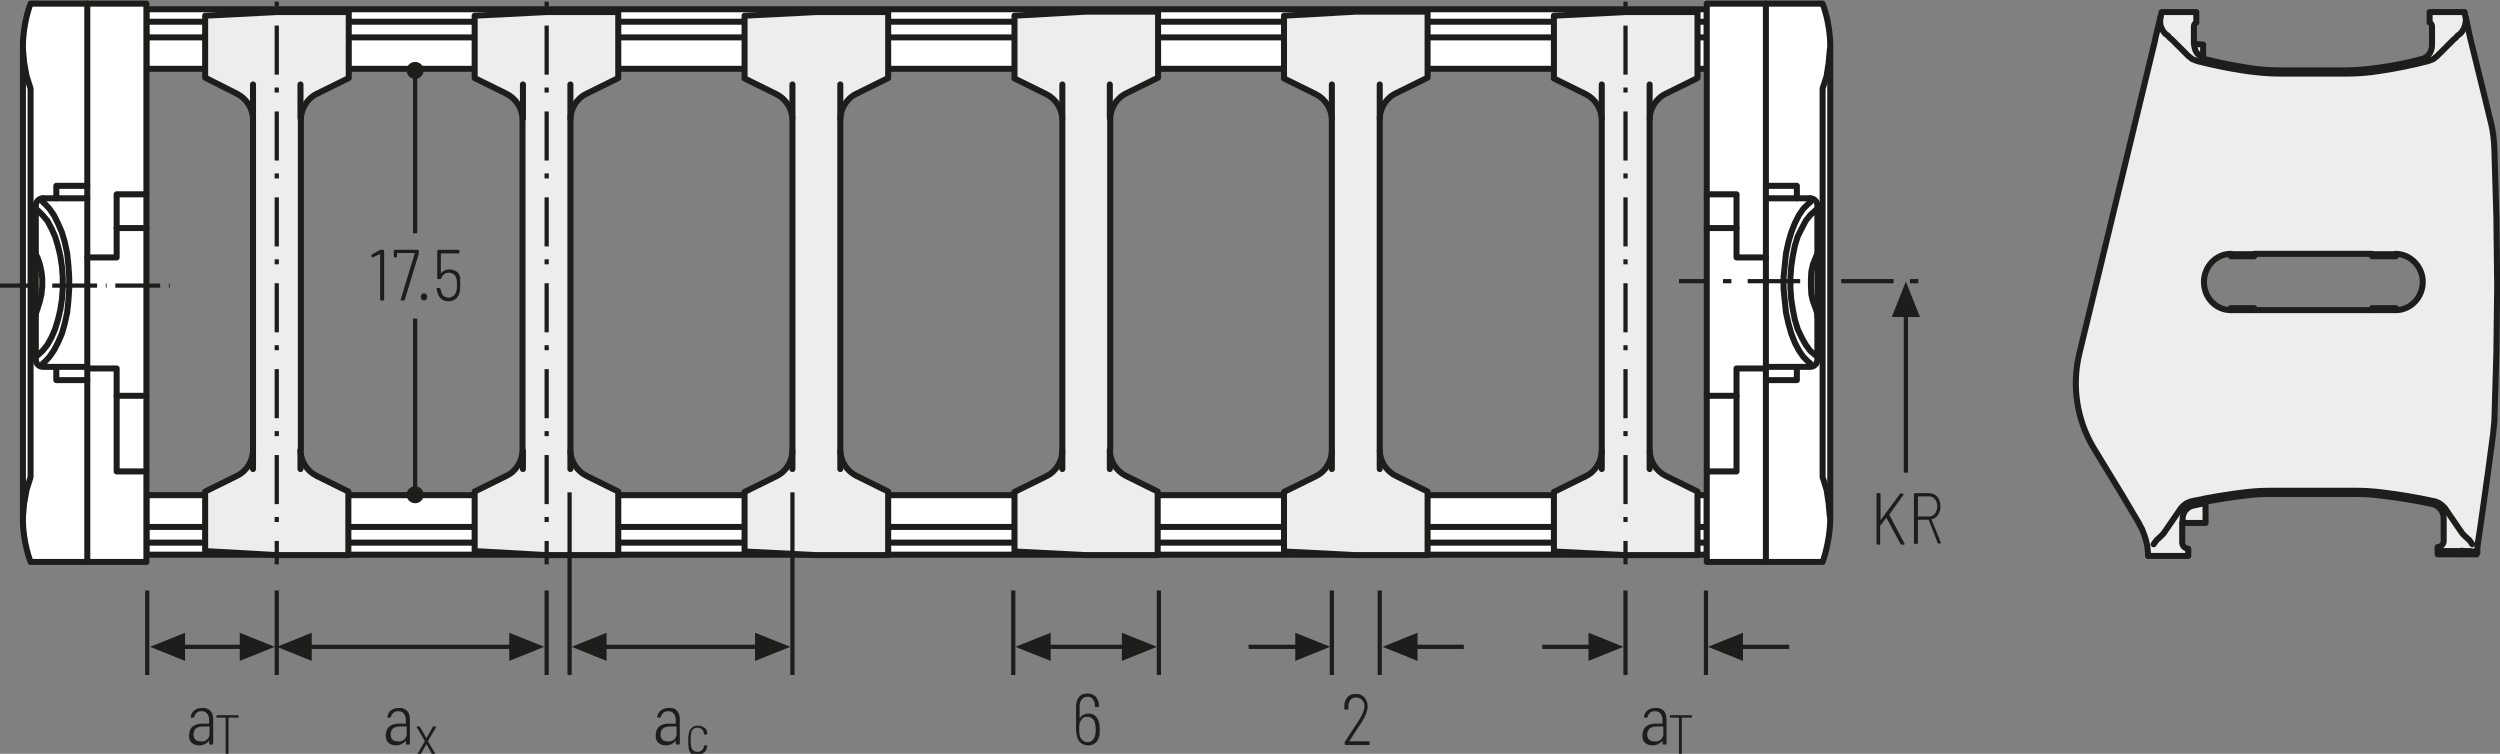 <?xml version="1.0" encoding="UTF-8"?>
<svg xmlns="http://www.w3.org/2000/svg" xmlns:xlink="http://www.w3.org/1999/xlink" version="1.1" id="Ebene_1" x="0px" y="0px" viewBox="0 0 621.5 187.4" xml:space="preserve">
<rect x="0" y="0" width="621.5" height="187.4" fill="#808080" stroke="none"/>
<style type="text/css">
	.st0{fill:none;}
	.st1{fill:none;stroke:#1D1D1B;stroke-width:1.05;}
	.st2{fill:#1D1D1B;}
	
		.st3{clip-path:url(#SVGID_00000091005476562394939910000001324232231305871249_);fill:none;stroke:#1D1D1B;stroke-width:1.05;stroke-dasharray:4.266,4.266;}
	.st4{clip-path:url(#SVGID_00000091005476562394939910000001324232231305871249_);fill:none;stroke:#1D1D1B;stroke-width:1.05;}
	.st5{clip-path:url(#SVGID_00000091005476562394939910000001324232231305871249_);fill:#EDEDED;}
	.st6{clip-path:url(#SVGID_00000040557431297628584760000007831106340599875472_);fill:none;stroke:#1D1D1B;stroke-width:1.05;}
	.st7{clip-path:url(#SVGID_00000139293777707037487230000005198148370845645759_);fill:none;stroke:#1D1D1B;stroke-width:1.05;}
	.st8{fill:none;stroke:#1D1D1B;stroke-width:1.05;stroke-linejoin:round;}
	
		.st9{clip-path:url(#SVGID_00000162318605442588404060000004183114003526608031_);fill:none;stroke:#1D1D1B;stroke-width:1.05;stroke-linejoin:round;stroke-dasharray:17.712,2.712,2.712,2.712;stroke-dashoffset:20;}
	
		.st10{clip-path:url(#SVGID_00000162318605442588404060000004183114003526608031_);fill:none;stroke:#1D1D1B;stroke-width:1.05;stroke-linejoin:round;stroke-dasharray:20.835,5.835,5.835,5.835;stroke-dashoffset:26;}
	
		.st11{clip-path:url(#SVGID_00000162318605442588404060000004183114003526608031_);fill:none;stroke:#1D1D1B;stroke-width:1.05;stroke-linejoin:round;stroke-dasharray:20.907,5.907,5.907,5.907;stroke-dashoffset:26;}
	
		.st12{clip-path:url(#SVGID_00000162318605442588404060000004183114003526608031_);fill:none;stroke:#1D1D1B;stroke-width:1.05;stroke-linejoin:round;stroke-dasharray:17.427,2.427,2.427,2.427;stroke-dashoffset:19;}
	
		.st13{clip-path:url(#SVGID_00000162318605442588404060000004183114003526608031_);fill:none;stroke:#1D1D1B;stroke-width:1.05;stroke-linejoin:round;}
	
		.st14{clip-path:url(#SVGID_00000162318605442588404060000004183114003526608031_);fill:none;stroke:#1D1D1B;stroke-width:1.05;stroke-linejoin:round;stroke-dasharray:19.893,4.893,4.893,4.893;stroke-dashoffset:24;}
	
		.st15{clip-path:url(#SVGID_00000162318605442588404060000004183114003526608031_);fill:none;stroke:#1D1D1B;stroke-width:1.05;stroke-linejoin:round;stroke-dasharray:18.048,3.048,3.048,3.048;stroke-dashoffset:21;}
	.st16{clip-path:url(#SVGID_00000060737381568495859790000013359524947600970155_);}
	.st17{fill:#FFFFFF;}
	.st18{clip-path:url(#SVGID_00000085971111973953160980000002661105066258626469_);}
	.st19{clip-path:url(#SVGID_00000065795045372543416130000009153855550457877174_);}
	.st20{fill:#EDEDED;}
	.st21{fill:none;stroke:#1D1D1B;stroke-width:1.05;stroke-linecap:round;stroke-linejoin:round;}
	.st22{clip-path:url(#SVGID_00000080887964224173297330000006111775859305257881_);fill:#EDEDED;}
	.st23{clip-path:url(#SVGID_00000080887964224173297330000006111775859305257881_);fill:none;stroke:#1D1D1B;stroke-width:1.05;}
	
		.st24{clip-path:url(#SVGID_00000080887964224173297330000006111775859305257881_);fill:none;stroke:#1D1D1B;stroke-width:1.05;stroke-linejoin:round;stroke-dasharray:16.749,1.749,1.749,1.749;stroke-dashoffset:18;}
	
		.st25{clip-path:url(#SVGID_00000080887964224173297330000006111775859305257881_);fill:none;stroke:#1D1D1B;stroke-width:1.05;stroke-linejoin:round;stroke-dasharray:20.922,5.922,5.922,5.922;stroke-dashoffset:26;}
	
		.st26{clip-path:url(#SVGID_00000080887964224173297330000006111775859305257881_);fill:none;stroke:#1D1D1B;stroke-width:1.05;stroke-linejoin:round;stroke-dasharray:17.679,2.679,2.679,2.679;stroke-dashoffset:20;}
	
		.st27{clip-path:url(#SVGID_00000080887964224173297330000006111775859305257881_);fill:none;stroke:#1D1D1B;stroke-width:1.05;stroke-linejoin:round;stroke-dasharray:18.738,3.738,3.738,3.738;stroke-dashoffset:22;}
	
		.st28{clip-path:url(#SVGID_00000080887964224173297330000006111775859305257881_);fill:none;stroke:#1D1D1B;stroke-width:1.05;stroke-linejoin:round;stroke-dasharray:17.223,2.223,2.223,2.223;stroke-dashoffset:19;}
	
		.st29{clip-path:url(#SVGID_00000080887964224173297330000006111775859305257881_);fill:none;stroke:#1D1D1B;stroke-width:1.05;stroke-linejoin:round;stroke-dasharray:19.137,4.137,4.137,4.137;stroke-dashoffset:23;}
	
		.st30{clip-path:url(#SVGID_00000080887964224173297330000006111775859305257881_);fill:none;stroke:#1D1D1B;stroke-width:1.05;stroke-linejoin:round;}
	
		.st31{clip-path:url(#SVGID_00000080887964224173297330000006111775859305257881_);fill:none;stroke:#1D1D1B;stroke-width:1.05;stroke-linejoin:round;stroke-dasharray:18.111,3.111,3.111,3.111;stroke-dashoffset:21;}
	
		.st32{clip-path:url(#SVGID_00000080887964224173297330000006111775859305257881_);fill:none;stroke:#1D1D1B;stroke-width:1.05;stroke-linejoin:round;stroke-dasharray:20.835,5.835,5.835,5.835;stroke-dashoffset:26;}
	
		.st33{clip-path:url(#SVGID_00000080887964224173297330000006111775859305257881_);fill:none;stroke:#1D1D1B;stroke-width:1.05;stroke-linejoin:round;stroke-dasharray:20.907,5.907,5.907,5.907;stroke-dashoffset:26;}
	
		.st34{clip-path:url(#SVGID_00000080887964224173297330000006111775859305257881_);fill:none;stroke:#1D1D1B;stroke-width:1.05;stroke-linejoin:round;stroke-dasharray:18.048,3.048,3.048,3.048;stroke-dashoffset:21;}
	
		.st35{clip-path:url(#SVGID_00000080887964224173297330000006111775859305257881_);fill:none;stroke:#1D1D1B;stroke-width:1.05;stroke-linejoin:round;stroke-dasharray:19.461,4.461,4.461,4.461;stroke-dashoffset:23;}
	
		.st36{clip-path:url(#SVGID_00000080887964224173297330000006111775859305257881_);fill:none;stroke:#1D1D1B;stroke-width:1.05;stroke-linejoin:round;stroke-dasharray:17.259,2.259,2.259,2.259;stroke-dashoffset:19;}
	.st37{clip-path:url(#SVGID_00000090990430953110887390000016468381288245010609_);fill:none;stroke:#1D1D1B;stroke-width:1.05;}
	.st38{clip-path:url(#SVGID_00000173863157847028877200000008221273216493332399_);fill:none;stroke:#1D1D1B;stroke-width:1.05;}
	.st39{clip-path:url(#SVGID_00000115511025689053888530000013561528308904793504_);fill:none;stroke:#1D1D1B;stroke-width:1.05;}
	.st40{clip-path:url(#SVGID_00000099649571019286189460000002530541021522202791_);}
	.st41{clip-path:url(#SVGID_00000168820591796530181490000006913521747565554318_);}
	.st42{clip-path:url(#SVGID_00000181055728600946233390000001112939928582913470_);}
	.st43{fill:none;stroke:#1D1D1B;stroke-width:1.5;}
	.st44{clip-path:url(#SVGID_00000067224917079594073970000012716161243517355932_);fill:#EEEDED;}
	
		.st45{clip-path:url(#SVGID_00000067224917079594073970000012716161243517355932_);fill:none;stroke:#1D1D1B;stroke-width:1.5;stroke-linecap:round;stroke-linejoin:round;stroke-miterlimit:10;}
	.st46{clip-path:url(#SVGID_00000067224917079594073970000012716161243517355932_);fill:#FFFFFF;}
	
		.st47{clip-path:url(#SVGID_00000067224917079594073970000012716161243517355932_);fill:none;stroke:#1E1E1C;stroke-width:1.5;stroke-linecap:round;stroke-linejoin:round;}
	
		.st48{clip-path:url(#SVGID_00000067224917079594073970000012716161243517355932_);fill:none;stroke:#010000;stroke-width:1.05;stroke-miterlimit:10;}
	
		.st49{clip-path:url(#SVGID_00000067224917079594073970000012716161243517355932_);fill:none;stroke:#010000;stroke-width:1.05;stroke-miterlimit:10;stroke-dasharray:1.227,3.507;}
	
		.st50{clip-path:url(#SVGID_00000067224917079594073970000012716161243517355932_);fill:none;stroke:#010000;stroke-width:1.05;stroke-miterlimit:10;stroke-dasharray:14.031,3.507,1.227,3.507;}
	
		.st51{clip-path:url(#SVGID_00000067224917079594073970000012716161243517355932_);fill:none;stroke:#010000;stroke-width:1.05;stroke-miterlimit:10;stroke-dasharray:1.104,3.159;}
	
		.st52{clip-path:url(#SVGID_00000067224917079594073970000012716161243517355932_);fill:none;stroke:#010000;stroke-width:1.05;stroke-miterlimit:10;stroke-dasharray:12.633,3.159,1.104,3.159;}
	
		.st53{clip-path:url(#SVGID_00000067224917079594073970000012716161243517355932_);fill:none;stroke:#1D1D1B;stroke-width:1.05;stroke-dasharray:12,6;}
	.st54{clip-path:url(#SVGID_00000067224917079594073970000012716161243517355932_);fill:none;stroke:#1E1E1C;stroke-width:1.5;}
	.st55{clip-path:url(#SVGID_00000067224917079594073970000012716161243517355932_);fill:#E19394;}
	
		.st56{clip-path:url(#SVGID_00000067224917079594073970000012716161243517355932_);fill:none;stroke:#010000;stroke-width:1.05;stroke-miterlimit:10;stroke-dasharray:0.99,2.832;}
	
		.st57{clip-path:url(#SVGID_00000067224917079594073970000012716161243517355932_);fill:none;stroke:#010000;stroke-width:1.05;stroke-miterlimit:10;stroke-dasharray:11.331,2.832,0.99,2.832;}
	
		.st58{clip-path:url(#SVGID_00000067224917079594073970000012716161243517355932_);fill:none;stroke:#1D1D1B;stroke-width:1.5;stroke-linecap:round;stroke-linejoin:round;}
	
		.st59{clip-path:url(#SVGID_00000067224917079594073970000012716161243517355932_);fill:none;stroke:#1D1D1B;stroke-width:1.5;stroke-linecap:round;stroke-linejoin:round;stroke-dasharray:5.505,2.751;}
	
		.st60{clip-path:url(#SVGID_00000067224917079594073970000012716161243517355932_);fill:none;stroke:#010000;stroke-width:1.05;stroke-miterlimit:10;stroke-dasharray:0.543,1.554;}
	
		.st61{clip-path:url(#SVGID_00000067224917079594073970000012716161243517355932_);fill:none;stroke:#010000;stroke-width:1.05;stroke-miterlimit:10;stroke-dasharray:6.213,1.554,0.543,1.554;}
	.st62{fill:#B61F29;}
	.st63{fill:none;stroke:#1D1D1B;stroke-width:1.05;stroke-dasharray:12.372,3.372,1.422,4.872;stroke-dashoffset:15;}
	.st64{clip-path:url(#SVGID_00000093154541155482515870000011440502039958671498_);fill:#EEEDED;}
	
		.st65{clip-path:url(#SVGID_00000093154541155482515870000011440502039958671498_);fill:none;stroke:#1D1D1B;stroke-width:1.5;stroke-linecap:round;stroke-linejoin:round;stroke-miterlimit:10;}
	.st66{clip-path:url(#SVGID_00000093154541155482515870000011440502039958671498_);fill:#FFFFFF;}
	
		.st67{clip-path:url(#SVGID_00000093154541155482515870000011440502039958671498_);fill:none;stroke:#1E1E1C;stroke-width:1.5;stroke-linecap:round;stroke-linejoin:round;}
	
		.st68{clip-path:url(#SVGID_00000093154541155482515870000011440502039958671498_);fill:none;stroke:#010000;stroke-width:1.05;stroke-miterlimit:10;}
	
		.st69{clip-path:url(#SVGID_00000093154541155482515870000011440502039958671498_);fill:none;stroke:#010000;stroke-width:1.05;stroke-miterlimit:10;stroke-dasharray:1.227,3.507;}
	
		.st70{clip-path:url(#SVGID_00000093154541155482515870000011440502039958671498_);fill:none;stroke:#010000;stroke-width:1.05;stroke-miterlimit:10;stroke-dasharray:14.031,3.507,1.227,3.507;}
	
		.st71{clip-path:url(#SVGID_00000093154541155482515870000011440502039958671498_);fill:none;stroke:#010000;stroke-width:1.05;stroke-miterlimit:10;stroke-dasharray:1.104,3.159;}
	
		.st72{clip-path:url(#SVGID_00000093154541155482515870000011440502039958671498_);fill:none;stroke:#010000;stroke-width:1.05;stroke-miterlimit:10;stroke-dasharray:12.633,3.159,1.104,3.159;}
	
		.st73{clip-path:url(#SVGID_00000093154541155482515870000011440502039958671498_);fill:none;stroke:#1D1D1B;stroke-width:1.05;stroke-dasharray:12,6;}
	.st74{clip-path:url(#SVGID_00000093154541155482515870000011440502039958671498_);fill:none;stroke:#1E1E1C;stroke-width:1.5;}
	.st75{clip-path:url(#SVGID_00000093154541155482515870000011440502039958671498_);fill:#E19394;}
	
		.st76{clip-path:url(#SVGID_00000093154541155482515870000011440502039958671498_);fill:none;stroke:#010000;stroke-width:1.05;stroke-miterlimit:10;stroke-dasharray:0.99,2.832;}
	
		.st77{clip-path:url(#SVGID_00000093154541155482515870000011440502039958671498_);fill:none;stroke:#010000;stroke-width:1.05;stroke-miterlimit:10;stroke-dasharray:11.331,2.832,0.99,2.832;}
	
		.st78{clip-path:url(#SVGID_00000093154541155482515870000011440502039958671498_);fill:none;stroke:#1D1D1B;stroke-width:1.5;stroke-linecap:round;stroke-linejoin:round;}
	
		.st79{clip-path:url(#SVGID_00000093154541155482515870000011440502039958671498_);fill:none;stroke:#1D1D1B;stroke-width:1.5;stroke-linecap:round;stroke-linejoin:round;stroke-dasharray:5.505,2.751;}
	
		.st80{clip-path:url(#SVGID_00000093154541155482515870000011440502039958671498_);fill:none;stroke:#010000;stroke-width:1.05;stroke-miterlimit:10;stroke-dasharray:0.543,1.554;}
	
		.st81{clip-path:url(#SVGID_00000093154541155482515870000011440502039958671498_);fill:none;stroke:#010000;stroke-width:1.05;stroke-miterlimit:10;stroke-dasharray:6.213,1.554,0.543,1.554;}
	.st82{clip-path:url(#SVGID_00000028288426043126522250000006191159059026446252_);fill:#EDEDED;}
	
		.st83{clip-path:url(#SVGID_00000028288426043126522250000006191159059026446252_);fill:none;stroke:#1D1D1B;stroke-width:1.05;stroke-dasharray:3.102,2.052;}
	
		.st84{clip-path:url(#SVGID_00000028288426043126522250000006191159059026446252_);fill:none;stroke:#1D1D1B;stroke-width:1.05;stroke-dasharray:3.186,2.136;}
	
		.st85{clip-path:url(#SVGID_00000028288426043126522250000006191159059026446252_);fill:none;stroke:#1D1D1B;stroke-width:1.05;stroke-dasharray:3.234,2.184;}
	.st86{clip-path:url(#SVGID_00000028288426043126522250000006191159059026446252_);fill:none;stroke:#1D1D1B;stroke-width:1.05;}
	.st87{clip-path:url(#SVGID_00000028288426043126522250000006191159059026446252_);fill:#D0D0D0;}
	.st88{clip-path:url(#SVGID_00000028288426043126522250000006191159059026446252_);fill:#FFFFFF;}
	
		.st89{clip-path:url(#SVGID_00000028288426043126522250000006191159059026446252_);fill:none;stroke:#1D1D1B;stroke-width:1.05;stroke-linejoin:round;stroke-dasharray:16.416,1.416,1.416,1.416;stroke-dashoffset:17;}
	
		.st90{clip-path:url(#SVGID_00000028288426043126522250000006191159059026446252_);fill:none;stroke:#1D1D1B;stroke-width:1.05;stroke-linejoin:round;stroke-dasharray:17.226,2.226,2.226,2.226;stroke-dashoffset:19;}
	
		.st91{clip-path:url(#SVGID_00000028288426043126522250000006191159059026446252_);fill:none;stroke:#1D1D1B;stroke-width:1.05;stroke-linejoin:round;stroke-dasharray:17.304,2.304,2.304,2.304;stroke-dashoffset:19;}
	
		.st92{clip-path:url(#SVGID_00000028288426043126522250000006191159059026446252_);fill:none;stroke:#1D1D1B;stroke-width:1.05;stroke-linejoin:round;stroke-dasharray:17.94,2.94,2.94,2.94;stroke-dashoffset:20;}
	
		.st93{clip-path:url(#SVGID_00000028288426043126522250000006191159059026446252_);fill:none;stroke:#1D1D1B;stroke-width:1.05;stroke-linejoin:round;}
	.st94{fill:none;stroke:#B61F29;stroke-width:1.8;}
	.st95{clip-path:url(#SVGID_00000164514339718103851610000002497365358629674900_);fill:#FFFFFF;}
	
		.st96{clip-path:url(#SVGID_00000164514339718103851610000002497365358629674900_);fill:none;stroke:#1D1D1B;stroke-width:1.5;stroke-linecap:round;stroke-linejoin:round;stroke-miterlimit:10;}
	.st97{fill:none;stroke:#1D1D1B;stroke-width:1.5;stroke-linecap:round;stroke-linejoin:round;stroke-miterlimit:10;}
	
		.st98{clip-path:url(#SVGID_00000056394627324313143250000016018080770944611756_);fill:none;stroke:#1D1D1B;stroke-width:1.5;stroke-linecap:round;stroke-linejoin:round;stroke-miterlimit:10;}
	
		.st99{clip-path:url(#SVGID_00000037658424071787786070000018036140178009505428_);fill:none;stroke:#1D1D1B;stroke-width:1.5;stroke-linecap:round;stroke-linejoin:round;stroke-miterlimit:10;}
	.st100{clip-path:url(#SVGID_00000037658424071787786070000018036140178009505428_);fill:#FFFFFF;}
	
		.st101{clip-path:url(#SVGID_00000139269929939308561440000001410157759522075291_);fill:none;stroke:#1D1D1B;stroke-width:1.5;stroke-linecap:round;stroke-linejoin:round;stroke-miterlimit:10;}
	
		.st102{clip-path:url(#SVGID_00000086692241965798776110000005142968690490528404_);fill:none;stroke:#1D1D1B;stroke-width:1.5;stroke-linecap:round;stroke-linejoin:round;stroke-miterlimit:10;}
	
		.st103{clip-path:url(#SVGID_00000070828686879320044040000006237684274639923879_);fill:none;stroke:#1D1D1B;stroke-width:1.05;stroke-dasharray:12.567,3.567,1.617,3.567;stroke-dashoffset:16;}
	.st104{fill:none;stroke:#1D1D1B;stroke-width:1.05;stroke-dasharray:12.567,3.567,1.617,3.567;stroke-dashoffset:16;}
	.st105{fill:none;stroke:#1D1D1B;stroke-width:0.75;}
	.st106{clip-path:url(#SVGID_00000039816427197997880770000014403853780242220194_);fill:none;stroke:#1D1D1B;stroke-width:0.75;}
	.st107{clip-path:url(#SVGID_00000038382727409387883330000012969606707472817834_);fill:none;stroke:#1D1D1B;stroke-width:1.05;}
	.st108{clip-path:url(#SVGID_00000137845366437295743100000006202184282963811746_);fill:none;stroke:#1D1D1B;stroke-width:1.05;}
	
		.st109{clip-path:url(#SVGID_00000046314479223503254010000003061842913493976202_);fill:none;stroke:#1D1D1B;stroke-width:1.5;stroke-linecap:round;stroke-linejoin:round;stroke-dasharray:0,4.578;}
	
		.st110{clip-path:url(#SVGID_00000046314479223503254010000003061842913493976202_);fill:none;stroke:#1D1D1B;stroke-width:1.5;stroke-linecap:round;stroke-linejoin:round;}
	.st111{clip-path:url(#SVGID_00000057831010022456874750000007430450066106173314_);}
	.st112{fill:#2D4E97;}
	.st113{clip-path:url(#SVGID_00000179648526130785538160000016008867616907100572_);}
	.st114{fill:#2B2B2A;}
	.st115{fill:none;stroke:#9F9F9E;stroke-width:1.572;stroke-linecap:round;stroke-linejoin:round;stroke-dasharray:0,4.707;}
	.st116{fill:none;stroke:#9F9F9E;stroke-width:1.572;stroke-linecap:round;stroke-linejoin:round;}
	.st117{fill:none;stroke:#2B2B2A;stroke-width:1.572;stroke-linecap:round;stroke-linejoin:round;stroke-dasharray:0,4.707;}
	.st118{fill:none;stroke:#2B2B2A;stroke-width:1.572;stroke-linecap:round;stroke-linejoin:round;}
	.st119{fill:none;stroke:#2B2B2A;stroke-width:1.5;stroke-linecap:round;stroke-linejoin:round;stroke-dasharray:0,4.494;}
	
		.st120{clip-path:url(#SVGID_00000129923606013278503300000016230856348122981795_);fill:none;stroke:#2B2B2A;stroke-width:1.5;stroke-linecap:round;stroke-linejoin:round;}
	.st121{fill:none;stroke:#9F9F9E;stroke-width:1.5;stroke-linecap:round;stroke-linejoin:round;stroke-dasharray:0,4.494;}
	
		.st122{clip-path:url(#SVGID_00000008828175495478968800000017989587115979450287_);fill:none;stroke:#9F9F9E;stroke-width:1.5;stroke-linecap:round;stroke-linejoin:round;}
	
		.st123{clip-path:url(#SVGID_00000025421901846170113630000015733535366569782679_);fill:none;stroke:#9F9F9E;stroke-width:1.5;stroke-linecap:round;stroke-linejoin:round;}
	
		.st124{clip-path:url(#SVGID_00000035497539600819715820000015567911327339312297_);fill:none;stroke:#9F9F9E;stroke-width:1.5;stroke-linecap:round;stroke-linejoin:round;}
	
		.st125{clip-path:url(#SVGID_00000063634293858006524170000011566098217969666737_);fill:none;stroke:#9F9F9E;stroke-width:1.5;stroke-linecap:round;stroke-linejoin:round;}
	
		.st126{clip-path:url(#SVGID_00000051385529263162150220000017203512002100183940_);fill:none;stroke:#9F9F9E;stroke-width:1.5;stroke-linecap:round;stroke-linejoin:round;}
	
		.st127{clip-path:url(#SVGID_00000027586541852954964920000001723578969347843470_);fill:none;stroke:#9F9F9E;stroke-width:1.5;stroke-linecap:round;stroke-linejoin:round;}
	
		.st128{clip-path:url(#SVGID_00000116957048647083249560000013152793111390391949_);fill:none;stroke:#9F9F9E;stroke-width:1.5;stroke-linecap:round;stroke-linejoin:round;}
	
		.st129{clip-path:url(#SVGID_00000007418352788246319000000013162416032099773623_);fill:none;stroke:#9F9F9E;stroke-width:1.5;stroke-linecap:round;stroke-linejoin:round;}
	
		.st130{clip-path:url(#SVGID_00000119832891637086174260000016561688741063793833_);fill:none;stroke:#9F9F9E;stroke-width:1.5;stroke-linecap:round;stroke-linejoin:round;}
	
		.st131{clip-path:url(#SVGID_00000134237468903512552130000012351215080025761930_);fill:none;stroke:#9F9F9E;stroke-width:1.5;stroke-linecap:round;stroke-linejoin:round;}
	.st132{fill:none;stroke:#2B2B2A;stroke-width:1.572;}
	.st133{fill:none;stroke:#B72D34;stroke-width:6.174;}
	.st134{clip-path:url(#SVGID_00000060710229398179410600000014787432525699007676_);fill:none;stroke:#2B2B2A;stroke-width:1.5;}
	
		.st135{clip-path:url(#SVGID_00000132799775323685929510000000891094610202660525_);fill:none;stroke:#9F9F9E;stroke-width:1.5;stroke-linecap:round;stroke-linejoin:round;}
	
		.st136{clip-path:url(#SVGID_00000158020769665638403630000001738811689308424888_);fill:none;stroke:#9F9F9E;stroke-width:1.5;stroke-linecap:round;stroke-linejoin:round;}
	.st137{fill:none;stroke:#2B2B2A;stroke-width:1.572;stroke-linecap:round;stroke-linejoin:round;stroke-dasharray:0,5.166;}
	.st138{fill:none;stroke:#2B2B2A;stroke-width:1.5;}
	.st139{clip-path:url(#SVGID_00000021803794165379244010000015293284698854032311_);fill:#EEEDED;}
	
		.st140{clip-path:url(#SVGID_00000021803794165379244010000015293284698854032311_);fill:none;stroke:#1D1D1B;stroke-width:0.5;stroke-linecap:round;stroke-linejoin:round;stroke-miterlimit:10;}
	.st141{clip-path:url(#SVGID_00000021803794165379244010000015293284698854032311_);fill:#FFFFFF;}
	
		.st142{clip-path:url(#SVGID_00000021803794165379244010000015293284698854032311_);fill:none;stroke:#1E1E1C;stroke-width:0.5;stroke-linecap:round;stroke-linejoin:round;}
	
		.st143{clip-path:url(#SVGID_00000021803794165379244010000015293284698854032311_);fill:none;stroke:#010000;stroke-width:0.35;stroke-miterlimit:10;}
	
		.st144{clip-path:url(#SVGID_00000021803794165379244010000015293284698854032311_);fill:none;stroke:#010000;stroke-width:0.35;stroke-miterlimit:10;stroke-dasharray:0.409,1.169;}
	
		.st145{clip-path:url(#SVGID_00000021803794165379244010000015293284698854032311_);fill:none;stroke:#010000;stroke-width:0.35;stroke-miterlimit:10;stroke-dasharray:4.677,1.169,0.409,1.169;}
	
		.st146{clip-path:url(#SVGID_00000021803794165379244010000015293284698854032311_);fill:none;stroke:#010000;stroke-width:0.35;stroke-miterlimit:10;stroke-dasharray:0.368,1.053;}
	
		.st147{clip-path:url(#SVGID_00000021803794165379244010000015293284698854032311_);fill:none;stroke:#010000;stroke-width:0.35;stroke-miterlimit:10;stroke-dasharray:4.211,1.053,0.368,1.053;}
	
		.st148{clip-path:url(#SVGID_00000021803794165379244010000015293284698854032311_);fill:none;stroke:#1D1D1B;stroke-width:0.35;stroke-dasharray:4,2;}
	.st149{clip-path:url(#SVGID_00000021803794165379244010000015293284698854032311_);fill:none;stroke:#1E1E1C;stroke-width:0.5;}
	.st150{clip-path:url(#SVGID_00000021803794165379244010000015293284698854032311_);fill:#E19394;}
	
		.st151{clip-path:url(#SVGID_00000021803794165379244010000015293284698854032311_);fill:none;stroke:#010000;stroke-width:0.35;stroke-miterlimit:10;stroke-dasharray:0.33,0.944;}
	
		.st152{clip-path:url(#SVGID_00000021803794165379244010000015293284698854032311_);fill:none;stroke:#010000;stroke-width:0.35;stroke-miterlimit:10;stroke-dasharray:3.777,0.944,0.33,0.944;}
	
		.st153{clip-path:url(#SVGID_00000021803794165379244010000015293284698854032311_);fill:none;stroke:#1D1D1B;stroke-width:0.5;stroke-linecap:round;stroke-linejoin:round;}
	
		.st154{clip-path:url(#SVGID_00000021803794165379244010000015293284698854032311_);fill:none;stroke:#1D1D1B;stroke-width:0.5;stroke-linecap:round;stroke-linejoin:round;stroke-dasharray:1.835,0.917;}
	
		.st155{clip-path:url(#SVGID_00000021803794165379244010000015293284698854032311_);fill:none;stroke:#010000;stroke-width:0.35;stroke-miterlimit:10;stroke-dasharray:0.181,0.518;}
	
		.st156{clip-path:url(#SVGID_00000021803794165379244010000015293284698854032311_);fill:none;stroke:#010000;stroke-width:0.35;stroke-miterlimit:10;stroke-dasharray:2.071,0.518,0.181,0.518;}
	.st157{fill:none;stroke:#1D1D1B;stroke-width:0.35;}
	
		.st158{clip-path:url(#SVGID_00000083772317021123000110000011697723179659706504_);fill:none;stroke:#1D1D1B;stroke-width:0.35;stroke-dasharray:4.024,1.024,0.374,1.524;stroke-dashoffset:5;}
	.st159{clip-path:url(#SVGID_00000093871084014468772720000000664164307664806018_);}
	.st160{clip-path:url(#SVGID_00000114756862481041115070000017732767828832655283_);}
	.st161{clip-path:url(#SVGID_00000081646514007779070330000009954458572410822280_);}
	.st162{clip-path:url(#SVGID_00000121250121880887306420000004809677331928440503_);}
	.st163{clip-path:url(#SVGID_00000119837850537791054040000017315345780011851188_);fill:#EEEDED;}
	
		.st164{clip-path:url(#SVGID_00000119837850537791054040000017315345780011851188_);fill:none;stroke:#1D1D1B;stroke-width:0.5;stroke-linecap:round;stroke-linejoin:round;stroke-miterlimit:10;}
	.st165{clip-path:url(#SVGID_00000119837850537791054040000017315345780011851188_);fill:#FFFFFF;}
	
		.st166{clip-path:url(#SVGID_00000119837850537791054040000017315345780011851188_);fill:none;stroke:#1E1E1C;stroke-width:0.5;stroke-linecap:round;stroke-linejoin:round;}
	
		.st167{clip-path:url(#SVGID_00000119837850537791054040000017315345780011851188_);fill:none;stroke:#010000;stroke-width:0.35;stroke-miterlimit:10;}
	
		.st168{clip-path:url(#SVGID_00000119837850537791054040000017315345780011851188_);fill:none;stroke:#010000;stroke-width:0.35;stroke-miterlimit:10;stroke-dasharray:0.409,1.169;}
	
		.st169{clip-path:url(#SVGID_00000119837850537791054040000017315345780011851188_);fill:none;stroke:#010000;stroke-width:0.35;stroke-miterlimit:10;stroke-dasharray:4.677,1.169,0.409,1.169;}
	
		.st170{clip-path:url(#SVGID_00000119837850537791054040000017315345780011851188_);fill:none;stroke:#010000;stroke-width:0.35;stroke-miterlimit:10;stroke-dasharray:0.368,1.053;}
	
		.st171{clip-path:url(#SVGID_00000119837850537791054040000017315345780011851188_);fill:none;stroke:#010000;stroke-width:0.35;stroke-miterlimit:10;stroke-dasharray:4.211,1.053,0.368,1.053;}
	
		.st172{clip-path:url(#SVGID_00000119837850537791054040000017315345780011851188_);fill:none;stroke:#1D1D1B;stroke-width:0.35;stroke-dasharray:4,2;}
	.st173{clip-path:url(#SVGID_00000119837850537791054040000017315345780011851188_);fill:none;stroke:#1E1E1C;stroke-width:0.5;}
	.st174{clip-path:url(#SVGID_00000119837850537791054040000017315345780011851188_);fill:#E19394;}
	
		.st175{clip-path:url(#SVGID_00000119837850537791054040000017315345780011851188_);fill:none;stroke:#010000;stroke-width:0.35;stroke-miterlimit:10;stroke-dasharray:0.33,0.944;}
	
		.st176{clip-path:url(#SVGID_00000119837850537791054040000017315345780011851188_);fill:none;stroke:#010000;stroke-width:0.35;stroke-miterlimit:10;stroke-dasharray:3.777,0.944,0.33,0.944;}
	
		.st177{clip-path:url(#SVGID_00000119837850537791054040000017315345780011851188_);fill:none;stroke:#1D1D1B;stroke-width:0.5;stroke-linecap:round;stroke-linejoin:round;}
	
		.st178{clip-path:url(#SVGID_00000119837850537791054040000017315345780011851188_);fill:none;stroke:#1D1D1B;stroke-width:0.5;stroke-linecap:round;stroke-linejoin:round;stroke-dasharray:1.835,0.917;}
	
		.st179{clip-path:url(#SVGID_00000119837850537791054040000017315345780011851188_);fill:none;stroke:#010000;stroke-width:0.35;stroke-miterlimit:10;stroke-dasharray:0.181,0.518;}
	
		.st180{clip-path:url(#SVGID_00000119837850537791054040000017315345780011851188_);fill:none;stroke:#010000;stroke-width:0.35;stroke-miterlimit:10;stroke-dasharray:2.071,0.518,0.181,0.518;}
	
		.st181{clip-path:url(#SVGID_00000013165147969089609290000008155449058120621218_);fill:none;stroke:#1D1D1B;stroke-width:0.35;stroke-dasharray:4.024,1.024,0.374,1.524;stroke-dashoffset:5;}
	.st182{clip-path:url(#SVGID_00000049924131081122727890000007297043216804462993_);}
	.st183{clip-path:url(#SVGID_00000091718283525588519170000002763242692679910290_);}
	.st184{clip-path:url(#SVGID_00000078046222072679189900000000427774980679941560_);}
	.st185{clip-path:url(#SVGID_00000148655570300571939150000004472980200557645458_);fill:#EDEDED;}
	
		.st186{clip-path:url(#SVGID_00000148655570300571939150000004472980200557645458_);fill:none;stroke:#1D1D1B;stroke-width:1.5;stroke-linecap:round;stroke-linejoin:round;stroke-miterlimit:10;}
	.st187{clip-path:url(#SVGID_00000124141983733021214690000003535018063805186467_);fill:#EDEDED;}
	
		.st188{clip-path:url(#SVGID_00000124141983733021214690000003535018063805186467_);fill:none;stroke:#1D1D1B;stroke-width:1.5;stroke-linecap:round;stroke-linejoin:round;stroke-miterlimit:10;}
	.st189{clip-path:url(#SVGID_00000041291670051492640100000007147226808370397117_);fill:#EDEDED;}
	
		.st190{clip-path:url(#SVGID_00000041291670051492640100000007147226808370397117_);fill:none;stroke:#1D1D1B;stroke-width:1.5;stroke-linecap:round;stroke-linejoin:round;stroke-miterlimit:10;}
	.st191{clip-path:url(#SVGID_00000090295298277642355570000003467787287787898288_);fill:#EDEDED;}
	
		.st192{clip-path:url(#SVGID_00000090295298277642355570000003467787287787898288_);fill:none;stroke:#1D1D1B;stroke-width:1.5;stroke-linecap:round;stroke-linejoin:round;stroke-miterlimit:10;}
	.st193{clip-path:url(#SVGID_00000077289737153196384090000013337719308173378481_);fill:#EDEDED;}
	
		.st194{clip-path:url(#SVGID_00000077289737153196384090000013337719308173378481_);fill:none;stroke:#1D1D1B;stroke-width:1.5;stroke-linecap:round;stroke-linejoin:round;stroke-miterlimit:10;}
	.st195{clip-path:url(#SVGID_00000165953563400398371190000003563796500497003682_);fill:#EDEDED;}
	
		.st196{clip-path:url(#SVGID_00000165953563400398371190000003563796500497003682_);fill:none;stroke:#1D1D1B;stroke-width:1.5;stroke-linecap:round;stroke-linejoin:round;stroke-miterlimit:10;}
	.st197{clip-path:url(#SVGID_00000101805285332355009260000011454930799914839444_);fill:#FFFFFF;}
	
		.st198{clip-path:url(#SVGID_00000101805285332355009260000011454930799914839444_);fill:none;stroke:#1D1D1B;stroke-width:1.5;stroke-linecap:round;stroke-linejoin:round;stroke-miterlimit:10;}
	
		.st199{clip-path:url(#SVGID_00000022524531053197188380000004911941515349081498_);fill:none;stroke:#1D1D1B;stroke-width:1.5;stroke-linecap:round;stroke-linejoin:round;stroke-miterlimit:10;}
	
		.st200{clip-path:url(#SVGID_00000105424985271368821390000009825014476950863034_);fill:none;stroke:#1D1D1B;stroke-width:1.5;stroke-linecap:round;stroke-linejoin:round;stroke-miterlimit:10;}
	.st201{clip-path:url(#SVGID_00000105424985271368821390000009825014476950863034_);fill:#FFFFFF;}
	
		.st202{clip-path:url(#SVGID_00000051383389402750349730000002529843708772266931_);fill:none;stroke:#1D1D1B;stroke-width:1.5;stroke-linecap:round;stroke-linejoin:round;stroke-miterlimit:10;}
	
		.st203{clip-path:url(#SVGID_00000079485173096333767870000013755183699798917505_);fill:none;stroke:#1D1D1B;stroke-width:1.5;stroke-linecap:round;stroke-linejoin:round;stroke-miterlimit:10;}
	.st204{fill:none;stroke:#1D1D1B;stroke-width:1.05;stroke-dasharray:13.047,4.047,2.097,4.047;stroke-dashoffset:17;}
	.st205{clip-path:url(#SVGID_00000049938397405762187500000008014778019805374883_);fill:#1D1D1B;}
	.st206{clip-path:url(#SVGID_00000171713884318578279780000004282517119403181995_);fill:#1D1D1B;}
	
		.st207{clip-path:url(#SVGID_00000171713884318578279780000004282517119403181995_);fill:none;stroke:#1D1D1B;stroke-width:1.05;stroke-dasharray:12.201,3.201,1.251,4.701;stroke-dashoffset:15;}
	
		.st208{clip-path:url(#SVGID_00000114789895843890419020000007056917937895685508_);fill:none;stroke:#1D1D1B;stroke-width:1.05;stroke-dasharray:11.157,2.157,0.207,2.157;stroke-dashoffset:13;}
	.st209{clip-path:url(#SVGID_00000114789895843890419020000007056917937895685508_);fill:#EDEDED;}
	
		.st210{clip-path:url(#SVGID_00000114789895843890419020000007056917937895685508_);fill:none;stroke:#1D1D1B;stroke-width:1.5;stroke-linecap:round;stroke-linejoin:round;stroke-miterlimit:10;}
	
		.st211{clip-path:url(#SVGID_00000145764771005112627010000002522131832006251179_);fill:none;stroke:#1D1D1B;stroke-width:1.5;stroke-linecap:round;stroke-linejoin:round;stroke-miterlimit:10;}
	
		.st212{clip-path:url(#SVGID_00000174579556123673164460000006604618702263846829_);fill:none;stroke:#1D1D1B;stroke-width:1.5;stroke-linecap:round;stroke-linejoin:round;stroke-miterlimit:10;}
	.st213{clip-path:url(#SVGID_00000054243545862967416740000002375207545370646452_);}
	.st214{clip-path:url(#SVGID_00000179629602294584667010000008276496269648131233_);}
</style>
<rect x="36.4" y="123.1" class="st17" width="387.9" height="14.8"></rect>
<rect x="36.4" y="123.1" class="st97" width="387.9" height="14.8"></rect>
<line class="st97" x1="36.4" y1="131" x2="424.3" y2="131"></line>
<line class="st97" x1="36.4" y1="134.9" x2="424.3" y2="134.9"></line>
<rect x="36.4" y="2.3" class="st17" width="387.9" height="14.8"></rect>
<rect x="36.4" y="2.3" class="st97" width="387.9" height="14.8"></rect>
<line class="st97" x1="36.4" y1="9.3" x2="424.3" y2="9.3"></line>
<line class="st97" x1="36.4" y1="5.4" x2="424.3" y2="5.4"></line>
<g>
	<defs>
		<rect id="SVGID_00000044145387031818051560000005899311866126262444_" width="621.5" height="187.4"></rect>
	</defs>
	<clipPath id="SVGID_00000093168438587842056450000007518316831624488064_">
		<use xlink:href="#SVGID_00000044145387031818051560000005899311866126262444_" style="overflow:visible;"></use>
	</clipPath>
	<path style="clip-path:url(#SVGID_00000093168438587842056450000007518316831624488064_);fill:#EDEDED;" d="M343,111.8   c0,2.8,1.6,5.3,4,6.5l7.9,3.9v15.8H337l-17.8-0.9v-14.8l7.9-3.9c2.5-1.2,4-3.8,4-6.5v-82c0-2.8-1.6-5.3-4-6.5l-7.9-3.9V3.9L337,2.9   h17.9v16.4l-7.9,3.9c-2.5,1.2-4,3.8-4,6.5V111.8z"></path>
	
		<path style="clip-path:url(#SVGID_00000093168438587842056450000007518316831624488064_);fill:none;stroke:#1D1D1B;stroke-width:1.5;stroke-linecap:round;stroke-linejoin:round;stroke-miterlimit:10;" d="   M343,111.8c0,2.8,1.6,5.3,4,6.5l7.9,3.9v15.8H337l-17.8-0.9v-14.8l7.9-3.9c2.5-1.2,4-3.8,4-6.5v-82c0-2.8-1.6-5.3-4-6.5l-7.9-3.9   V3.9L337,2.9h17.9v16.4l-7.9,3.9c-2.5,1.2-4,3.8-4,6.5V111.8z"></path>
</g>
<line class="st97" x1="331.1" y1="29.4" x2="331.1" y2="21"></line>
<line class="st97" x1="343" y1="29.4" x2="343" y2="21"></line>
<line class="st97" x1="331.1" y1="112.1" x2="331.1" y2="116.6"></line>
<line class="st97" x1="343" y1="116.6" x2="343" y2="112.1"></line>
<g>
	<defs>
		<rect id="SVGID_00000062871599939384842440000007685328233548174225_" width="621.5" height="187.4"></rect>
	</defs>
	<clipPath id="SVGID_00000119110210146557711400000010967824552161065377_">
		<use xlink:href="#SVGID_00000062871599939384842440000007685328233548174225_" style="overflow:visible;"></use>
	</clipPath>
	<path style="clip-path:url(#SVGID_00000119110210146557711400000010967824552161065377_);fill:#EDEDED;" d="M410.1,111.8   c0,2.8,1.6,5.3,4,6.5l7.9,3.9v15.8h-17.9l-17.8-0.9v-14.8l7.9-3.9c2.5-1.2,4-3.8,4-6.5v-82c0-2.8-1.6-5.3-4-6.5l-7.9-3.9V3.9   l17.8-0.9H422v16.4l-7.9,3.9c-2.5,1.2-4,3.8-4,6.5V111.8z"></path>
	
		<path style="clip-path:url(#SVGID_00000119110210146557711400000010967824552161065377_);fill:none;stroke:#1D1D1B;stroke-width:1.5;stroke-linecap:round;stroke-linejoin:round;stroke-miterlimit:10;" d="   M410.1,111.8c0,2.8,1.6,5.3,4,6.5l7.9,3.9v15.8h-17.9l-17.8-0.9v-14.8l7.9-3.9c2.5-1.2,4-3.8,4-6.5v-82c0-2.8-1.6-5.3-4-6.5   l-7.9-3.9V3.9l17.8-0.9H422v16.4l-7.9,3.9c-2.5,1.2-4,3.8-4,6.5V111.8z"></path>
</g>
<line class="st97" x1="398.2" y1="29.4" x2="398.2" y2="21"></line>
<line class="st97" x1="410.1" y1="29.4" x2="410.1" y2="21"></line>
<line class="st97" x1="398.2" y1="112.1" x2="398.2" y2="116.6"></line>
<line class="st97" x1="410.1" y1="116.6" x2="410.1" y2="112.1"></line>
<g>
	<defs>
		<rect id="SVGID_00000119104253502202626320000010944210769649159558_" width="621.5" height="187.4"></rect>
	</defs>
	<clipPath id="SVGID_00000060724942298437248120000001508591288648576935_">
		<use xlink:href="#SVGID_00000119104253502202626320000010944210769649159558_" style="overflow:visible;"></use>
	</clipPath>
	<path style="clip-path:url(#SVGID_00000060724942298437248120000001508591288648576935_);fill:#EDEDED;" d="M275.9,111.8   c0,2.8,1.6,5.3,4,6.5l7.9,3.9v15.8H270l-17.8-0.9v-14.8l7.9-3.9c2.5-1.2,4-3.8,4-6.5v-82c0-2.8-1.6-5.3-4-6.5l-7.9-3.9V3.9L270,2.9   h17.9v16.4l-7.9,3.9c-2.5,1.2-4,3.8-4,6.5V111.8z"></path>
	
		<path style="clip-path:url(#SVGID_00000060724942298437248120000001508591288648576935_);fill:none;stroke:#1D1D1B;stroke-width:1.5;stroke-linecap:round;stroke-linejoin:round;stroke-miterlimit:10;" d="   M275.9,111.8c0,2.8,1.6,5.3,4,6.5l7.9,3.9v15.8H270l-17.8-0.9v-14.8l7.9-3.9c2.5-1.2,4-3.8,4-6.5v-82c0-2.8-1.6-5.3-4-6.5l-7.9-3.9   V3.9L270,2.9h17.9v16.4l-7.9,3.9c-2.5,1.2-4,3.8-4,6.5V111.8z"></path>
</g>
<line class="st97" x1="264.1" y1="29.4" x2="264.1" y2="21"></line>
<line class="st97" x1="275.9" y1="29.4" x2="275.9" y2="21"></line>
<line class="st97" x1="264.1" y1="112.1" x2="264.1" y2="116.6"></line>
<line class="st97" x1="275.9" y1="116.6" x2="275.9" y2="112.1"></line>
<g>
	<defs>
		<rect id="SVGID_00000098932205306338591010000001542768720276417958_" width="621.5" height="187.4"></rect>
	</defs>
	<clipPath id="SVGID_00000178885419754657241980000015845026960444710787_">
		<use xlink:href="#SVGID_00000098932205306338591010000001542768720276417958_" style="overflow:visible;"></use>
	</clipPath>
	<path style="clip-path:url(#SVGID_00000178885419754657241980000015845026960444710787_);fill:#EDEDED;" d="M208.9,111.8   c0,2.8,1.6,5.3,4,6.5l7.9,3.9v15.8h-17.9l-17.8-0.9v-14.8l7.9-3.9c2.5-1.2,4-3.8,4-6.5v-82c0-2.8-1.6-5.3-4-6.5l-7.9-3.9V3.9   l17.8-0.9h17.9v16.4l-7.9,3.9c-2.5,1.2-4,3.8-4,6.5V111.8z"></path>
	
		<path style="clip-path:url(#SVGID_00000178885419754657241980000015845026960444710787_);fill:none;stroke:#1D1D1B;stroke-width:1.5;stroke-linecap:round;stroke-linejoin:round;stroke-miterlimit:10;" d="   M208.9,111.8c0,2.8,1.6,5.3,4,6.5l7.9,3.9v15.8h-17.9l-17.8-0.9v-14.8l7.9-3.9c2.5-1.2,4-3.8,4-6.5v-82c0-2.8-1.6-5.3-4-6.5   l-7.9-3.9V3.9l17.8-0.9h17.9v16.4l-7.9,3.9c-2.5,1.2-4,3.8-4,6.5V111.8z"></path>
</g>
<line class="st97" x1="197" y1="29.4" x2="197" y2="21"></line>
<line class="st97" x1="208.9" y1="29.4" x2="208.9" y2="21"></line>
<line class="st97" x1="197" y1="112.1" x2="197" y2="116.6"></line>
<line class="st97" x1="208.9" y1="116.6" x2="208.9" y2="112.1"></line>
<g>
	<defs>
		<rect id="SVGID_00000160185458346965095530000017115753969651974554_" width="621.5" height="187.4"></rect>
	</defs>
	<clipPath id="SVGID_00000082348370568574593960000013492406645642824121_">
		<use xlink:href="#SVGID_00000160185458346965095530000017115753969651974554_" style="overflow:visible;"></use>
	</clipPath>
	<path style="clip-path:url(#SVGID_00000082348370568574593960000013492406645642824121_);fill:#EDEDED;" d="M141.8,111.8   c0,2.8,1.6,5.3,4,6.5l7.9,3.9v15.8h-17.9L118,137v-14.8l7.9-3.9c2.5-1.2,4-3.8,4-6.5v-82c0-2.8-1.6-5.3-4-6.5l-7.9-3.9V3.9   l17.8-0.9h17.9v16.4l-7.9,3.9c-2.5,1.2-4,3.8-4,6.5V111.8z"></path>
	
		<path style="clip-path:url(#SVGID_00000082348370568574593960000013492406645642824121_);fill:none;stroke:#1D1D1B;stroke-width:1.5;stroke-linecap:round;stroke-linejoin:round;stroke-miterlimit:10;" d="   M141.8,111.8c0,2.8,1.6,5.3,4,6.5l7.9,3.9v15.8h-17.9L118,137v-14.8l7.9-3.9c2.5-1.2,4-3.8,4-6.5v-82c0-2.8-1.6-5.3-4-6.5l-7.9-3.9   V3.9l17.8-0.9h17.9v16.4l-7.9,3.9c-2.5,1.2-4,3.8-4,6.5V111.8z"></path>
</g>
<line class="st97" x1="130" y1="29.4" x2="130" y2="21"></line>
<line class="st97" x1="141.8" y1="29.4" x2="141.8" y2="21"></line>
<line class="st97" x1="130" y1="112.1" x2="130" y2="116.6"></line>
<line class="st97" x1="141.8" y1="116.6" x2="141.8" y2="112.1"></line>
<g>
	<defs>
		<rect id="SVGID_00000037681224631014538860000004318524226562179982_" width="621.5" height="187.4"></rect>
	</defs>
	<clipPath id="SVGID_00000059297126725100367990000016945564011664739249_">
		<use xlink:href="#SVGID_00000037681224631014538860000004318524226562179982_" style="overflow:visible;"></use>
	</clipPath>
	<path style="clip-path:url(#SVGID_00000059297126725100367990000016945564011664739249_);fill:#EDEDED;" d="M74.7,111.8   c0,2.8,1.6,5.3,4,6.5l7.9,3.9v15.8H68.8L51,137v-14.8l7.9-3.9c2.5-1.2,4-3.8,4-6.5v-82c0-2.8-1.6-5.3-4-6.5L51,19.3V3.9l17.8-0.9   h17.9v16.4l-7.9,3.9c-2.5,1.2-4,3.8-4,6.5V111.8z"></path>
	
		<path style="clip-path:url(#SVGID_00000059297126725100367990000016945564011664739249_);fill:none;stroke:#1D1D1B;stroke-width:1.5;stroke-linecap:round;stroke-linejoin:round;stroke-miterlimit:10;" d="   M74.7,111.8c0,2.8,1.6,5.3,4,6.5l7.9,3.9v15.8H68.8L51,137v-14.8l7.9-3.9c2.5-1.2,4-3.8,4-6.5v-82c0-2.8-1.6-5.3-4-6.5L51,19.3V3.9   l17.8-0.9h17.9v16.4l-7.9,3.9c-2.5,1.2-4,3.8-4,6.5V111.8z"></path>
</g>
<line class="st97" x1="62.9" y1="29.4" x2="62.9" y2="21"></line>
<line class="st97" x1="74.7" y1="29.4" x2="74.7" y2="21"></line>
<line class="st97" x1="62.9" y1="112.1" x2="62.9" y2="116.6"></line>
<line class="st97" x1="74.7" y1="116.6" x2="74.7" y2="112.1"></line>
<g>
	<defs>
		<rect id="SVGID_00000144315387794351825110000006074446359598968972_" width="621.5" height="187.4"></rect>
	</defs>
	<clipPath id="SVGID_00000001652570520326130540000014336823717506314932_">
		<use xlink:href="#SVGID_00000144315387794351825110000006074446359598968972_" style="overflow:visible;"></use>
	</clipPath>
	<path style="clip-path:url(#SVGID_00000001652570520326130540000014336823717506314932_);fill:#FFFFFF;" d="M7.6,139.7h28.8V0.9   H7.6c0,0-1.9,4.7-1.9,10.6v117.7C5.7,134.9,7.6,139.7,7.6,139.7"></path>
	
		<path style="clip-path:url(#SVGID_00000001652570520326130540000014336823717506314932_);fill:none;stroke:#1D1D1B;stroke-width:1.5;stroke-linecap:round;stroke-linejoin:round;stroke-miterlimit:10;" d="   M7.6,139.7h28.8V0.9H7.6c0,0-1.9,4.7-1.9,10.6v117.7C5.7,134.9,7.6,139.7,7.6,139.7z"></path>
</g>
<line class="st97" x1="29" y1="56.7" x2="36.4" y2="56.7"></line>
<line class="st97" x1="29" y1="98.4" x2="36.4" y2="98.4"></line>
<polyline class="st97" points="21.7,91.6 29,91.6 29,117.2 36.4,117.2 "></polyline>
<polyline class="st97" points="21.7,64 29,64 29,48.3 36.4,48.3 "></polyline>
<polyline class="st97" points="21.7,46.2 14,46.2 14,49.3 "></polyline>
<polyline class="st97" points="21.7,94.5 14,94.5 14,91.3 "></polyline>
<polyline class="st97" points="10.6,49.3 10.6,50 10.7,50.3 11.1,50.6 12.3,51.9 13.4,53.5 14.4,55.5 15.4,57.8 16.1,60.2 16.7,63   17,65.9 17.2,68.8 17.2,71.8 17,74.8 16.7,77.7 16.1,80.4 15.4,82.9 14.4,85.2 13.4,87.1 12.3,88.7 11.1,90 10.7,90.3 10.6,90.6   10.6,91 "></polyline>
<polyline class="st97" points="8.9,52 9.4,52.3 10.6,53.5 11.8,54.9 12.8,56.8 13.7,58.8 14.4,61.1 15,63.6 15.4,66.3 15.6,68.9   15.6,71.7 15.4,74.4 15,77 14.4,79.5 13.7,81.8 12.8,83.9 11.8,85.7 10.6,87.2 9.4,88.3 8.9,88.6 "></polyline>
<polyline class="st97" points="8.8,63 9.4,64.2 9.9,65.7 10.3,67.5 10.5,69.3 10.5,71.2 10.3,73.2 9.9,74.9 9.4,76.5 9,77.7   8.8,78.7 "></polyline>
<g>
	<defs>
		<rect id="SVGID_00000053505512938978786210000009001067380281368473_" width="621.5" height="187.4"></rect>
	</defs>
	<clipPath id="SVGID_00000134929735839532039650000009263707718868651172_">
		<use xlink:href="#SVGID_00000053505512938978786210000009001067380281368473_" style="overflow:visible;"></use>
	</clipPath>
	
		<line style="clip-path:url(#SVGID_00000134929735839532039650000009263707718868651172_);fill:none;stroke:#1D1D1B;stroke-width:1.5;stroke-linecap:round;stroke-linejoin:round;stroke-miterlimit:10;" x1="21.7" y1="139.7" x2="21.7" y2="0.9"></line>
</g>
<polyline class="st97" points="5.7,128.4 6,125.1 6.6,121.8 7.6,118.6 7.6,22 6.6,18.9 6,15.6 5.7,12.3 "></polyline>
<g>
	<defs>
		<rect id="SVGID_00000106113212286487449320000006279091553910410391_" width="621.5" height="187.4"></rect>
	</defs>
	<clipPath id="SVGID_00000044143555735243776110000002224779841662763189_">
		<use xlink:href="#SVGID_00000106113212286487449320000006279091553910410391_" style="overflow:visible;"></use>
	</clipPath>
	
		<path style="clip-path:url(#SVGID_00000044143555735243776110000002224779841662763189_);fill:none;stroke:#1D1D1B;stroke-width:1.5;stroke-linecap:round;stroke-linejoin:round;stroke-miterlimit:10;" d="   M21.7,49.3h-11c-1,0-1.8,0.8-1.8,1.8v38.3c0,1,0.8,1.8,1.8,1.8h11"></path>
	<path style="clip-path:url(#SVGID_00000044143555735243776110000002224779841662763189_);fill:#FFFFFF;" d="M453.1,139.7h-28.8V0.9   h28.8c0,0,1.9,4.7,1.9,10.6v117.7C454.9,134.9,453.1,139.7,453.1,139.7"></path>
	
		<path style="clip-path:url(#SVGID_00000044143555735243776110000002224779841662763189_);fill:none;stroke:#1D1D1B;stroke-width:1.5;stroke-linecap:round;stroke-linejoin:round;stroke-miterlimit:10;" d="   M453.1,139.7h-28.8V0.9h28.8c0,0,1.9,4.7,1.9,10.6v117.7C454.9,134.9,453.1,139.7,453.1,139.7z"></path>
</g>
<line class="st97" x1="431.7" y1="56.7" x2="424.3" y2="56.7"></line>
<line class="st97" x1="431.7" y1="98.4" x2="424.3" y2="98.4"></line>
<polyline class="st97" points="439,91.6 431.7,91.6 431.7,117.2 424.3,117.2 "></polyline>
<polyline class="st97" points="439,64 431.7,64 431.7,48.3 424.3,48.3 "></polyline>
<polyline class="st97" points="439,46.2 446.7,46.2 446.7,49.3 "></polyline>
<polyline class="st97" points="439,94.5 446.7,94.5 446.7,91.3 "></polyline>
<polyline class="st97" points="450,49.3 450,50 450,50.3 449.6,50.6 448.3,51.9 447.2,53.5 446.2,55.5 445.3,57.8 444.6,60.2   444,63 443.7,65.9 443.4,68.8 443.4,71.8 443.7,74.8 444,77.7 444.6,80.4 445.3,82.9 446.2,85.2 447.2,87.1 448.3,88.7 449.6,90   450,90.3 450,90.6 450,91 "></polyline>
<polyline class="st97" points="451.7,52 451.3,52.3 450,53.5 448.9,54.9 447.9,56.8 446.9,58.8 446.2,61.1 445.7,63.6 445.3,66.3   445.1,68.9 445.1,71.7 445.3,74.4 445.7,77 446.2,79.5 446.9,81.8 447.9,83.9 448.9,85.7 450,87.2 451.3,88.3 451.7,88.6 "></polyline>
<polyline class="st97" points="451.8,63 451.3,64.2 450.7,65.7 450.3,67.5 450.2,69.3 450.2,71.2 450.3,73.2 450.7,74.9 451.3,76.5   451.7,77.7 451.8,78.7 "></polyline>
<g>
	<defs>
		<rect id="SVGID_00000152236713911653745010000011912982691142461882_" width="621.5" height="187.4"></rect>
	</defs>
	<clipPath id="SVGID_00000116944211701695392960000006920579848542078372_">
		<use xlink:href="#SVGID_00000152236713911653745010000011912982691142461882_" style="overflow:visible;"></use>
	</clipPath>
	
		<line style="clip-path:url(#SVGID_00000116944211701695392960000006920579848542078372_);fill:none;stroke:#1D1D1B;stroke-width:1.5;stroke-linecap:round;stroke-linejoin:round;stroke-miterlimit:10;" x1="439" y1="139.7" x2="439" y2="0.9"></line>
</g>
<polyline class="st97" points="454.9,128.4 454.6,125.1 454.1,121.8 453.1,118.6 453.1,22 454.1,18.9 454.6,15.6 454.9,12.3 "></polyline>
<g>
	<defs>
		<rect id="SVGID_00000109743178064638938330000017729404368830626468_" width="621.5" height="187.4"></rect>
	</defs>
	<clipPath id="SVGID_00000029045839928419365400000001331118368747904897_">
		<use xlink:href="#SVGID_00000109743178064638938330000017729404368830626468_" style="overflow:visible;"></use>
	</clipPath>
	
		<path style="clip-path:url(#SVGID_00000029045839928419365400000001331118368747904897_);fill:none;stroke:#1D1D1B;stroke-width:1.5;stroke-linecap:round;stroke-linejoin:round;stroke-miterlimit:10;" d="   M439,49.3h11c1,0,1.8,0.8,1.8,1.8v38.3c0,1-0.8,1.8-1.8,1.8h-11"></path>
</g>
<line class="st204" x1="477" y1="69.9" x2="417.4" y2="69.9"></line>
<line class="st1" x1="473.8" y1="117.5" x2="473.8" y2="75"></line>
<polygon class="st2" points="473.8,70 477.3,78.8 470.3,78.8 "></polygon>
<line class="st1" x1="103.2" y1="17.5" x2="103.2" y2="58"></line>
<g>
	<defs>
		<rect id="SVGID_00000021819531866421343360000009202119115280521405_" width="621.5" height="187.4"></rect>
	</defs>
	<clipPath id="SVGID_00000081630249096856589930000009107204980385376651_">
		<use xlink:href="#SVGID_00000021819531866421343360000009202119115280521405_" style="overflow:visible;"></use>
	</clipPath>
	<path style="clip-path:url(#SVGID_00000081630249096856589930000009107204980385376651_);fill:#1D1D1B;" d="M103.2,19.6   c1.2,0,2.1-0.9,2.1-2.1c0-1.2-0.9-2.1-2.1-2.1s-2.1,0.9-2.1,2.1C101.1,18.7,102,19.6,103.2,19.6"></path>
</g>
<line class="st1" x1="103.2" y1="123" x2="103.2" y2="79.2"></line>
<g>
	<defs>
		<rect id="SVGID_00000087372985219047264830000009898030960611920818_" width="621.5" height="187.4"></rect>
	</defs>
	<clipPath id="SVGID_00000158745619259590659710000012901292222683097017_">
		<use xlink:href="#SVGID_00000087372985219047264830000009898030960611920818_" style="overflow:visible;"></use>
	</clipPath>
	<path style="clip-path:url(#SVGID_00000158745619259590659710000012901292222683097017_);fill:#1D1D1B;" d="M103.2,120.9   c-1.2,0-2.1,0.9-2.1,2.1c0,1.2,0.9,2.1,2.1,2.1s2.1-0.9,2.1-2.1C105.3,121.8,104.4,120.9,103.2,120.9"></path>
	
		<line style="clip-path:url(#SVGID_00000158745619259590659710000012901292222683097017_);fill:none;stroke:#1D1D1B;stroke-width:1.05;stroke-dasharray:12.201,3.201,1.251,4.701;stroke-dashoffset:15;" x1="68.8" y1="0" x2="68.8" y2="140.3"></line>
	
		<line style="clip-path:url(#SVGID_00000158745619259590659710000012901292222683097017_);fill:none;stroke:#1D1D1B;stroke-width:1.05;stroke-dasharray:12.201,3.201,1.251,4.701;stroke-dashoffset:15;" x1="135.9" y1="0" x2="135.9" y2="140.3"></line>
	
		<line style="clip-path:url(#SVGID_00000158745619259590659710000012901292222683097017_);fill:none;stroke:#1D1D1B;stroke-width:1.05;stroke-dasharray:12.201,3.201,1.251,4.701;stroke-dashoffset:15;" x1="404.1" y1="0" x2="404.1" y2="140.3"></line>
</g>
<line class="st1" x1="343" y1="146.8" x2="343" y2="167.8"></line>
<line class="st1" x1="73.9" y1="160.8" x2="130.2" y2="160.8"></line>
<line class="st1" x1="146.6" y1="160.8" x2="192" y2="160.8"></line>
<line class="st1" x1="135.9" y1="146.8" x2="135.9" y2="167.8"></line>
<line class="st1" x1="404.1" y1="146.8" x2="404.1" y2="167.8"></line>
<line class="st1" x1="68.8" y1="146.8" x2="68.8" y2="167.8"></line>
<line class="st1" x1="40.9" y1="160.8" x2="64.7" y2="160.8"></line>
<line class="st1" x1="36.6" y1="146.8" x2="36.6" y2="167.8"></line>
<line class="st1" x1="424.1" y1="146.8" x2="424.1" y2="167.8"></line>
<line class="st1" x1="310.4" y1="160.8" x2="327.4" y2="160.8"></line>
<line class="st1" x1="346.9" y1="160.8" x2="363.9" y2="160.8"></line>
<line class="st1" x1="383.4" y1="160.8" x2="400.4" y2="160.8"></line>
<line class="st1" x1="427.8" y1="160.8" x2="444.8" y2="160.8"></line>
<line class="st1" x1="331.1" y1="146.8" x2="331.1" y2="167.8"></line>
<polygon class="st2" points="330.7,160.8 322,164.3 322,157.3 "></polygon>
<polygon class="st2" points="135.3,160.8 126.6,164.3 126.6,157.3 "></polygon>
<polygon class="st2" points="196.5,160.8 187.7,164.3 187.7,157.3 "></polygon>
<polygon class="st2" points="68.3,160.8 59.6,164.3 59.6,157.3 "></polygon>
<polygon class="st2" points="403.6,160.8 394.9,164.3 394.9,157.3 "></polygon>
<polygon class="st2" points="343.7,160.8 352.4,157.3 352.4,164.3 "></polygon>
<polygon class="st2" points="68.8,160.8 77.5,157.3 77.5,164.3 "></polygon>
<polygon class="st2" points="142.1,160.8 150.8,157.3 150.8,164.3 "></polygon>
<polygon class="st2" points="37.3,160.8 46,157.3 46,164.3 "></polygon>
<polygon class="st2" points="424.6,160.8 433.3,157.3 433.3,164.3 "></polygon>
<line class="st1" x1="288.1" y1="146.8" x2="288.1" y2="167.8"></line>
<line class="st1" x1="256.6" y1="160.8" x2="283.5" y2="160.8"></line>
<line class="st1" x1="251.9" y1="146.8" x2="251.9" y2="167.8"></line>
<polygon class="st2" points="287.6,160.8 278.9,164.3 278.9,157.3 "></polygon>
<polygon class="st2" points="252.4,160.8 261.2,157.3 261.2,164.3 "></polygon>
<line class="st1" x1="141.6" y1="122.4" x2="141.6" y2="167.8"></line>
<line class="st1" x1="197" y1="122.4" x2="197" y2="167.8"></line>
<g>
	<defs>
		<rect id="SVGID_00000075884267756594791310000007966779655513350334_" width="621.5" height="187.4"></rect>
	</defs>
	<clipPath id="SVGID_00000055679905825238308040000008124490377668512182_">
		<use xlink:href="#SVGID_00000075884267756594791310000007966779655513350334_" style="overflow:visible;"></use>
	</clipPath>
	
		<line style="clip-path:url(#SVGID_00000055679905825238308040000008124490377668512182_);fill:none;stroke:#1D1D1B;stroke-width:1.05;stroke-dasharray:11.157,2.157,0.207,2.157;stroke-dashoffset:13;" x1="42.5" y1="71" x2="0" y2="71"></line>
	<path style="clip-path:url(#SVGID_00000055679905825238308040000008124490377668512182_);fill:#EDEDED;" d="M602.3,70.1   c0,3.8-3,7-6.7,7v-0.5h-5.9v0.5h-29.3v-0.5h-5.8l0,0.5c-3.7,0-6.7-3.1-6.7-7c0-3.8,3-7,6.7-7v0.6h5.8v-0.6h29.3v0.6h5.9l0-0.6   C599.3,63.2,602.3,66.3,602.3,70.1 M620.8,71l-0.2-17l-0.5-17c-0.1-2.1-0.3-4.3-0.8-6.3l-2.1-8.6l-3.1-12.6L613,4.4l-0.2-0.7   L612.7,3H604v0.9l0,1.7c0.4,0.2,0.6,0.6,0.6,1v4.6c0,1.7-1,3.1-2.6,3.5c-3.4,0.9-6.9,1.6-10.4,2.1c-2.9,0.4-5.7,0.7-8.6,0.7h-15.9   c-2.9,0-5.8-0.2-8.6-0.7c-3.5-0.5-7-1.3-10.4-2.1l-0.4-0.1l0-3.5l-2.3-0.2V6.6c0-0.4,0.2-0.8,0.6-1l0-1.7V3h-8.6l-0.2,0.8l-1.4,5.8   l-0.1,0.6l-2.9,12l-15.9,65.8c-1.9,8-0.6,16.4,3.6,23.4l7,11.5l4.2,7.1l0.4,0.8l0.4,0.7l0.5,1.3l0.4,1.2l0.2,0.8l0.2,0.8l0.1,1   l0.1,1v0.3v0.3h10v-1l0-0.8c-0.8,0-1.5-0.7-1.5-1.5V130h5.8v-5.3c3.3-0.6,6.5-1.1,9.8-1.5c2.2-0.3,4.5-0.4,6.7-0.4h20.3   c2.3,0,4.5,0.1,6.8,0.4c4.3,0.5,8.6,1.2,12.8,2.1c1.6,0.4,2.8,1.8,2.8,3.6v5.6c0,0.8-0.7,1.5-1.5,1.5v0.8v1h9.7l0.1-0.7l0.2-2.1   l0.7-4.6l1.9-13.6l1.2-9l0,0c0.1-1,0.2-2.1,0.3-3.1l0.5-17L620.8,71z"></path>
	
		<path style="clip-path:url(#SVGID_00000055679905825238308040000008124490377668512182_);fill:none;stroke:#1D1D1B;stroke-width:1.5;stroke-linecap:round;stroke-linejoin:round;stroke-miterlimit:10;" d="   M602.3,70.1c0,3.8-3,7-6.7,7v-0.5h-5.9v0.5h-29.3v-0.5h-5.8l0,0.5c-3.7,0-6.7-3.1-6.7-7c0-3.8,3-7,6.7-7v0.6h5.8v-0.6h29.3v0.6h5.9   l0-0.6C599.3,63.2,602.3,66.3,602.3,70.1z M620.8,71l-0.2-17l-0.5-17c-0.1-2.1-0.3-4.3-0.8-6.3l-2.1-8.6l-3.1-12.6L613,4.4   l-0.2-0.7L612.7,3H604v0.9l0,1.7c0.4,0.2,0.6,0.6,0.6,1v4.6c0,1.7-1,3.1-2.6,3.5c-3.4,0.9-6.9,1.6-10.4,2.1   c-2.9,0.4-5.7,0.7-8.6,0.7h-15.9c-2.9,0-5.8-0.2-8.6-0.7c-3.5-0.5-7-1.3-10.4-2.1l-0.4-0.1l0-3.5l-2.3-0.2V6.6c0-0.4,0.2-0.8,0.6-1   l0-1.7V3h-8.6l-0.2,0.8l-1.4,5.8l-0.1,0.6l-2.9,12l-15.9,65.8c-1.9,8-0.6,16.4,3.6,23.4l7,11.5l4.2,7.1l0.4,0.8l0.4,0.7l0.5,1.3   l0.4,1.2l0.2,0.8l0.2,0.8l0.1,1l0.1,1v0.3v0.3h10v-1l0-0.8c-0.8,0-1.5-0.7-1.5-1.5V130h5.8v-5.3c3.3-0.6,6.5-1.1,9.8-1.5   c2.2-0.3,4.5-0.4,6.7-0.4h20.3c2.3,0,4.5,0.1,6.8,0.4c4.3,0.5,8.6,1.2,12.8,2.1c1.6,0.4,2.8,1.8,2.8,3.6v5.6c0,0.8-0.7,1.5-1.5,1.5   v0.8v1h9.7l0.1-0.7l0.2-2.1l0.7-4.6l1.9-13.6l1.2-9l0,0c0.1-1,0.2-2.1,0.3-3.1l0.5-17L620.8,71z"></path>
</g>
<line class="st97" x1="611.5" y1="137" x2="606.5" y2="137"></line>
<line class="st97" x1="615.1" y1="137.1" x2="615.3" y2="137.2"></line>
<polyline class="st97" points="615.9,137.3 615.9,137.3 615.7,137.2 "></polyline>
<g>
	<defs>
		<rect id="SVGID_00000089533536268398043770000011220674010585237935_" width="621.5" height="187.4"></rect>
	</defs>
	<clipPath id="SVGID_00000177475327622749733970000003396470815554091692_">
		<use xlink:href="#SVGID_00000089533536268398043770000011220674010585237935_" style="overflow:visible;"></use>
	</clipPath>
	
		<path style="clip-path:url(#SVGID_00000177475327622749733970000003396470815554091692_);fill:none;stroke:#1D1D1B;stroke-width:1.5;stroke-linecap:round;stroke-linejoin:round;stroke-miterlimit:10;" d="   M545.5,10.8v0.3c0,1.4,0.8,2.6,1.9,3.1"></path>
	
		<path style="clip-path:url(#SVGID_00000177475327622749733970000003396470815554091692_);fill:none;stroke:#1D1D1B;stroke-width:1.5;stroke-linecap:round;stroke-linejoin:round;stroke-miterlimit:10;" d="   M542.6,130V129c0-1.6,1.1-3,2.6-3.3c0.7-0.2,2.1-0.4,2.8-0.6"></path>
</g>
<line class="st97" x1="589.9" y1="63.2" x2="595.4" y2="63.2"></line>
<line class="st97" x1="554.6" y1="63.2" x2="560.1" y2="63.2"></line>
<line class="st97" x1="595.4" y1="77.1" x2="589.9" y2="77.1"></line>
<line class="st97" x1="560.1" y1="77.1" x2="554.7" y2="77.1"></line>
<g>
	<defs>
		<rect id="SVGID_00000103980500703502415660000016530905196260602786_" width="621.5" height="187.4"></rect>
	</defs>
	<clipPath id="SVGID_00000086682441506056600100000001273362388336287900_">
		<use xlink:href="#SVGID_00000103980500703502415660000016530905196260602786_" style="overflow:visible;"></use>
	</clipPath>
	
		<path style="clip-path:url(#SVGID_00000086682441506056600100000001273362388336287900_);fill:none;stroke:#1D1D1B;stroke-width:1.5;stroke-linecap:round;stroke-linejoin:round;stroke-miterlimit:10;" d="   M537.1,4.3l-0.1,1l0.1,1l0.3,0.8l0.4,0.7l0.5,0.6l0.7,0.5l0.4,0.5l0.5,0.4l4.1,4.1l1,0.8l1.3,0.5c3.9,1,7.8,1.8,11.8,2.4   c2.9,0.4,5.8,0.7,8.8,0.7H583c2.9,0,5.9-0.2,8.8-0.7c4-0.6,7.9-1.4,11.8-2.4l1.3-0.5l1-0.8l4.1-4.1l0.5-0.4l0.4-0.5l0.7-0.5   l0.5-0.6l0.4-0.7l0.3-0.8l0.2-1L613,4.4"></path>
	
		<path style="clip-path:url(#SVGID_00000086682441506056600100000001273362388336287900_);fill:none;stroke:#1D1D1B;stroke-width:1.5;stroke-linecap:round;stroke-linejoin:round;stroke-miterlimit:10;" d="   M614.6,135.3l-0.7-1l-1-0.9l-0.7-0.7l-0.7-1l-3.7-5.4l-0.7-0.7l-0.7-0.5l-0.9-0.4l-0.9-0.2c-4.1-0.9-8.4-1.6-12.6-2.1   c-2.3-0.3-4.6-0.4-6.9-0.4h-20.2c-2.3,0-4.6,0.1-6.9,0.4c-4.2,0.5-8.4,1.2-12.6,2.1l-0.9,0.2l-0.9,0.4l-0.7,0.5l-0.7,0.7l-3.7,5.4   l-0.7,1l-0.7,0.7l-1,0.9l-0.7,1"></path>
</g>
<polyline class="st97" points="614.6,137.1 614.2,137 613.5,137 612.8,137 611.9,136.9 "></polyline>
<g>
	<defs>
		<rect id="SVGID_00000097458567304085628860000015329841510837632938_" width="621.5" height="187.4"></rect>
	</defs>
	<clipPath id="SVGID_00000178163749221067551200000011812917275313222844_">
		<use xlink:href="#SVGID_00000097458567304085628860000015329841510837632938_" style="overflow:visible;"></use>
	</clipPath>
	<g style="clip-path:url(#SVGID_00000178163749221067551200000011812917275313222844_);">
		<path class="st2" d="M101.2,176.7c0.5,0.5,0.7,1.3,0.7,2.2v6c0,0.1-0.1,0.2-0.2,0.2h-0.6c-0.1,0-0.2-0.1-0.2-0.2v-0.7c0,0,0,0,0,0    c0,0,0,0-0.1,0c-0.3,0.4-0.6,0.6-1,0.8c-0.4,0.2-0.9,0.3-1.4,0.3c-0.7,0-1.3-0.2-1.8-0.6s-0.7-1-0.7-1.9c0-0.9,0.3-1.7,0.9-2.2    s1.4-0.7,2.3-0.7h1.7c0,0,0.1,0,0.1-0.1V179c0-0.7-0.2-1.2-0.5-1.6s-0.8-0.6-1.4-0.6c-0.5,0-0.9,0.1-1.2,0.4    c-0.3,0.3-0.5,0.6-0.6,1c0,0.1-0.1,0.2-0.2,0.2l-0.6,0c-0.1,0-0.1,0-0.1-0.1s0-0.1,0-0.1c0.1-0.7,0.4-1.2,0.9-1.6    c0.5-0.4,1.2-0.6,1.9-0.6C100,175.9,100.7,176.2,101.2,176.7z M100.4,183.9c0.5-0.4,0.7-0.9,0.7-1.5v-1.7c0,0,0-0.1-0.1-0.1h-1.6    c-0.7,0-1.3,0.2-1.7,0.5c-0.4,0.4-0.6,0.9-0.6,1.5c0,0.6,0.2,1,0.5,1.3c0.3,0.3,0.8,0.4,1.3,0.4    C99.4,184.4,99.9,184.3,100.4,183.9z"></path>
	</g>
	<g style="clip-path:url(#SVGID_00000178163749221067551200000011812917275313222844_);">
		<path class="st2" d="M103.6,187.8c0,0,0-0.1,0-0.1l2-3.4c0,0,0-0.1,0-0.1l-2-3.4c0,0,0-0.1,0-0.1c0-0.1,0-0.1,0.1-0.1h0.5    c0.1,0,0.1,0,0.2,0.1l1.6,2.8c0,0,0,0,0,0c0,0,0,0,0,0l1.6-2.8c0-0.1,0.1-0.1,0.2-0.1h0.5c0.1,0,0.1,0,0.1,0.1s0,0.1,0,0.1l-2,3.4    c0,0,0,0.1,0,0.1l2,3.4c0,0,0,0.1,0,0.1c0,0.1,0,0.1-0.1,0.1h-0.5c-0.1,0-0.1,0-0.2-0.1l-1.6-2.8c0,0,0,0,0,0c0,0,0,0,0,0    l-1.6,2.8c0,0.1-0.1,0.1-0.2,0.1h-0.5C103.7,187.8,103.6,187.8,103.6,187.8z"></path>
	</g>
	<g style="clip-path:url(#SVGID_00000178163749221067551200000011812917275313222844_);">
		<path class="st2" d="M168.3,176.7c0.5,0.5,0.7,1.3,0.7,2.2v6c0,0.1-0.1,0.2-0.2,0.2h-0.6c-0.1,0-0.2-0.1-0.2-0.2v-0.7c0,0,0,0,0,0    c0,0,0,0-0.1,0c-0.3,0.4-0.6,0.6-1,0.8c-0.4,0.2-0.9,0.3-1.4,0.3c-0.7,0-1.3-0.2-1.8-0.6s-0.7-1-0.7-1.9c0-0.9,0.3-1.7,0.9-2.2    s1.4-0.7,2.3-0.7h1.7c0,0,0.1,0,0.1-0.1V179c0-0.7-0.2-1.2-0.5-1.6s-0.8-0.6-1.4-0.6c-0.5,0-0.9,0.1-1.2,0.4    c-0.3,0.3-0.5,0.6-0.6,1c0,0.1-0.1,0.2-0.2,0.2l-0.6,0c-0.1,0-0.1,0-0.1-0.1s0-0.1,0-0.1c0.1-0.7,0.4-1.2,0.9-1.6    c0.5-0.4,1.2-0.6,1.9-0.6C167.2,175.9,167.9,176.2,168.3,176.7z M167.5,183.9c0.5-0.4,0.7-0.9,0.7-1.5v-1.7c0,0,0-0.1-0.1-0.1    h-1.6c-0.7,0-1.3,0.2-1.7,0.5c-0.4,0.4-0.6,0.9-0.6,1.5c0,0.6,0.2,1,0.5,1.3c0.3,0.3,0.8,0.4,1.3,0.4    C166.5,184.4,167,184.3,167.5,183.9z"></path>
	</g>
	<g style="clip-path:url(#SVGID_00000178163749221067551200000011812917275313222844_);">
		<path class="st2" d="M171.9,187.4c-0.4-0.4-0.7-0.9-0.7-1.5c-0.1-0.5-0.1-1-0.1-1.7c0-0.6,0-1.1,0.1-1.7c0.1-0.6,0.3-1.1,0.7-1.5    c0.4-0.4,0.9-0.6,1.6-0.6s1.1,0.2,1.6,0.5s0.7,0.8,0.7,1.3l0,0.3v0c0,0.1,0,0.1-0.1,0.1l-0.5,0c-0.1,0-0.1,0-0.2-0.1v-0.1    c0,0,0-0.1,0-0.2c-0.1-0.3-0.2-0.6-0.5-0.9c-0.3-0.2-0.6-0.4-1.1-0.4c-0.4,0-0.8,0.1-1.1,0.4s-0.5,0.7-0.5,1.1s-0.1,1-0.1,1.5    c0,0.6,0,1.1,0.1,1.5c0,0.5,0.2,0.8,0.5,1.1s0.7,0.4,1.1,0.4c0.4,0,0.8-0.1,1.1-0.4c0.3-0.3,0.5-0.6,0.5-1v-0.1    c0-0.1,0.1-0.1,0.2-0.1l0.5,0c0,0,0.1,0,0.1,0c0,0,0,0.1,0,0.1v0.1l0,0.1c0,0,0,0,0,0.1c-0.1,0.5-0.3,1-0.7,1.3    c-0.4,0.4-1,0.5-1.6,0.5C172.9,188,172.3,187.8,171.9,187.4z"></path>
	</g>
	<g style="clip-path:url(#SVGID_00000178163749221067551200000011812917275313222844_);">
		<path class="st2" d="M52.3,176.7c0.5,0.5,0.7,1.3,0.7,2.2v6c0,0.1-0.1,0.2-0.2,0.2h-0.6c-0.1,0-0.2-0.1-0.2-0.2v-0.7c0,0,0,0,0,0    c0,0,0,0-0.1,0c-0.3,0.4-0.6,0.6-1,0.8c-0.4,0.2-0.9,0.3-1.4,0.3c-0.7,0-1.3-0.2-1.8-0.6s-0.7-1-0.7-1.9c0-0.9,0.3-1.7,0.9-2.2    s1.4-0.7,2.3-0.7h1.7c0,0,0.1,0,0.1-0.1V179c0-0.7-0.2-1.2-0.5-1.6s-0.8-0.6-1.4-0.6c-0.5,0-0.9,0.1-1.2,0.4    c-0.3,0.3-0.5,0.6-0.6,1c0,0.1-0.1,0.2-0.2,0.2l-0.6,0c-0.1,0-0.1,0-0.1-0.1s0-0.1,0-0.1c0.1-0.7,0.4-1.2,0.9-1.6    c0.5-0.4,1.2-0.6,1.9-0.6C51.1,175.9,51.8,176.2,52.3,176.7z M51.4,183.9c0.5-0.4,0.7-0.9,0.7-1.5v-1.7c0,0,0-0.1-0.1-0.1h-1.6    c-0.7,0-1.3,0.2-1.7,0.5c-0.4,0.4-0.6,0.9-0.6,1.5c0,0.6,0.2,1,0.5,1.3c0.3,0.3,0.8,0.4,1.3,0.4C50.5,184.4,51,184.3,51.4,183.9z"></path>
	</g>
	<g style="clip-path:url(#SVGID_00000178163749221067551200000011812917275313222844_);">
		<path class="st2" d="M59.3,177.9v0.4c0,0.1,0,0.1-0.1,0.1h-2.3c0,0-0.1,0-0.1,0.1v9.2c0,0.1,0,0.1-0.1,0.1h-0.5    c-0.1,0-0.1,0-0.1-0.1v-9.2c0,0,0-0.1-0.1-0.1h-2.1c-0.1,0-0.1,0-0.1-0.1v-0.4c0-0.1,0-0.1,0.1-0.1h5.3    C59.3,177.8,59.3,177.8,59.3,177.9z"></path>
	</g>
	<g style="clip-path:url(#SVGID_00000178163749221067551200000011812917275313222844_);">
		<path class="st2" d="M413.6,176.7c0.5,0.5,0.7,1.3,0.7,2.2v6c0,0.1-0.1,0.2-0.2,0.2h-0.6c-0.1,0-0.2-0.1-0.2-0.2v-0.7c0,0,0,0,0,0    c0,0,0,0-0.1,0c-0.3,0.4-0.6,0.6-1,0.8c-0.4,0.2-0.9,0.3-1.4,0.3c-0.7,0-1.3-0.2-1.8-0.6s-0.7-1-0.7-1.9c0-0.9,0.3-1.7,0.9-2.2    s1.4-0.7,2.3-0.7h1.7c0,0,0.1,0,0.1-0.1V179c0-0.7-0.2-1.2-0.5-1.6s-0.8-0.6-1.4-0.6c-0.5,0-0.9,0.1-1.2,0.4    c-0.3,0.3-0.5,0.6-0.6,1c0,0.1-0.1,0.2-0.2,0.2l-0.6,0c-0.1,0-0.1,0-0.1-0.1s0-0.1,0-0.1c0.1-0.7,0.4-1.2,0.9-1.6    c0.5-0.4,1.2-0.6,1.9-0.6C412.4,175.9,413.1,176.2,413.6,176.7z M412.8,183.9c0.5-0.4,0.7-0.9,0.7-1.5v-1.7c0,0,0-0.1-0.1-0.1    h-1.6c-0.7,0-1.3,0.2-1.7,0.5c-0.4,0.4-0.6,0.9-0.6,1.5c0,0.6,0.2,1,0.5,1.3c0.3,0.3,0.8,0.4,1.3,0.4    C411.8,184.4,412.3,184.3,412.8,183.9z"></path>
	</g>
	<g style="clip-path:url(#SVGID_00000178163749221067551200000011812917275313222844_);">
		<path class="st2" d="M420.6,177.9v0.4c0,0.1,0,0.1-0.1,0.1h-2.3c0,0-0.1,0-0.1,0.1v9.2c0,0.1,0,0.1-0.1,0.1h-0.5    c-0.1,0-0.1,0-0.1-0.1v-9.2c0,0,0-0.1-0.1-0.1h-2.1c-0.1,0-0.1,0-0.1-0.1v-0.4c0-0.1,0-0.1,0.1-0.1h5.3    C420.6,177.8,420.6,177.8,420.6,177.9z"></path>
	</g>
</g>
<g>
	<path class="st2" d="M466.5,135v-12.2c0-0.1,0.1-0.2,0.2-0.2h0.6c0.1,0,0.2,0.1,0.2,0.2v6.3c0,0,0,0,0,0.1c0,0,0,0,0.1,0l4.7-6.4   c0-0.1,0.1-0.1,0.2-0.1h0.6c0.1,0,0.1,0,0.1,0.1c0,0,0,0.1,0,0.2l-3.5,4.9c0,0,0,0.1,0,0.1l3.8,7.2c0,0,0,0.1,0,0.1   c0,0.1-0.1,0.1-0.2,0.1h-0.6c-0.1,0-0.1,0-0.2-0.1l-3.5-6.5c0-0.1-0.1-0.1-0.1,0l-1.5,1.9c0,0,0,0.1,0,0.1v4.4   c0,0.1-0.1,0.2-0.2,0.2h-0.6C466.6,135.1,466.5,135.1,466.5,135z"></path>
	<path class="st2" d="M481.7,135l-2.2-5.7c0,0,0-0.1-0.1-0.1h-2.5c0,0-0.1,0-0.1,0.1v5.7c0,0.1-0.1,0.2-0.2,0.2h-0.6   c-0.1,0-0.2-0.1-0.2-0.2v-12.2c0-0.1,0.1-0.2,0.2-0.2h3.5c0.9,0,1.6,0.3,2.1,0.9c0.5,0.6,0.8,1.4,0.8,2.4c0,0.8-0.2,1.5-0.6,2.1   c-0.4,0.6-0.9,0.9-1.6,1.1c0,0-0.1,0.1,0,0.1l2.3,5.7l0,0.1c0,0.1-0.1,0.1-0.2,0.1h-0.6C481.8,135.1,481.7,135.1,481.7,135z    M476.8,123.4v4.9c0,0,0,0.1,0.1,0.1h2.6c0.6,0,1.2-0.2,1.5-0.7c0.4-0.5,0.6-1.1,0.6-1.8c0-0.8-0.2-1.4-0.6-1.8   c-0.4-0.5-0.9-0.7-1.5-0.7L476.8,123.4C476.9,123.4,476.8,123.4,476.8,123.4z"></path>
</g>
<g>
	<defs>
		<rect id="SVGID_00000101064502329951859550000001907539920602207112_" width="621.5" height="187.4"></rect>
	</defs>
	<clipPath id="SVGID_00000168806939950843636100000009420131613000029066_">
		<use xlink:href="#SVGID_00000101064502329951859550000001907539920602207112_" style="overflow:visible;"></use>
	</clipPath>
	<g style="clip-path:url(#SVGID_00000168806939950843636100000009420131613000029066_);">
		<path class="st2" d="M335.4,184.3C335.4,184.3,335.4,184.3,335.4,184.3l4.9,0c0.1,0,0.2,0.1,0.2,0.2v0.5c0,0.1-0.1,0.2-0.2,0.2    h-5.8c-0.1,0-0.2-0.1-0.2-0.2v-0.5c0-0.1,0-0.1,0.1-0.2c1.2-1.8,2.3-3.5,3.4-5.2c0.9-1.4,1.4-2.6,1.4-3.5c0-0.7-0.2-1.2-0.6-1.6    c-0.4-0.4-0.9-0.6-1.5-0.6c-0.6,0-1.1,0.2-1.4,0.6s-0.5,1-0.5,1.6v0.6c0,0.1-0.1,0.2-0.2,0.2h-0.6c-0.1,0-0.2-0.1-0.2-0.2v-0.7    c0-0.9,0.3-1.6,0.8-2.2c0.5-0.6,1.2-0.8,2.1-0.8c0.9,0,1.6,0.3,2.1,0.9c0.5,0.6,0.8,1.3,0.8,2.2c0,1.1-0.5,2.3-1.4,3.8    c-0.6,1-1.6,2.4-2.8,4.3L335.4,184.3C335.4,184.2,335.4,184.3,335.4,184.3z"></path>
	</g>
	<g style="clip-path:url(#SVGID_00000168806939950843636100000009420131613000029066_);">
		<path class="st2" d="M273.4,181.3c0,0.7,0,1.2-0.1,1.6c-0.2,0.8-0.5,1.4-1,1.8c-0.5,0.4-1.1,0.6-1.8,0.6c-0.7,0-1.3-0.2-1.8-0.6    s-0.8-0.9-1-1.7c-0.1-0.5-0.2-1-0.2-1.7v-5.8c0-0.9,0.3-1.7,0.8-2.3c0.5-0.6,1.2-0.8,2.1-0.8c0.8,0,1.5,0.3,2,0.8    c0.5,0.6,0.8,1.3,0.8,2.2v0.2c0,0.1-0.1,0.2-0.2,0.2h-0.6c-0.1,0-0.2-0.1-0.2-0.2v-0.2c0-0.7-0.2-1.2-0.5-1.6    c-0.3-0.4-0.8-0.6-1.3-0.6c-0.6,0-1.1,0.2-1.4,0.6c-0.4,0.4-0.6,1-0.6,1.7v2.9c0,0,0,0.1,0,0.1c0,0,0,0,0.1,0    c0.2-0.4,0.5-0.7,0.9-0.8c0.3-0.2,0.7-0.3,1.2-0.3c1.4,0,2.2,0.7,2.6,2.2C273.3,179.9,273.4,180.5,273.4,181.3z M272.4,181.3    c0-0.6-0.1-1.2-0.2-1.5c-0.1-0.5-0.3-0.9-0.7-1.2c-0.3-0.3-0.7-0.4-1.2-0.4s-0.9,0.1-1.2,0.4c-0.3,0.3-0.5,0.7-0.7,1.2    c-0.1,0.3-0.1,0.8-0.1,1.5c0,0.5,0,1,0.1,1.4c0.1,0.6,0.3,1,0.7,1.3c0.3,0.3,0.7,0.5,1.3,0.5c0.5,0,0.9-0.2,1.2-0.5    s0.6-0.8,0.7-1.4C272.4,182.3,272.4,181.9,272.4,181.3z"></path>
	</g>
</g>
<g>
	<path class="st2" d="M94.7,62.1h0.6c0.1,0,0.2,0.1,0.2,0.2v12.2c0,0.1-0.1,0.2-0.2,0.2h-0.6c-0.1,0-0.2-0.1-0.2-0.2V63.3   c0,0,0,0,0-0.1c0,0,0,0-0.1,0l-1.8,0.8l-0.1,0c-0.1,0-0.1,0-0.1-0.1l-0.1-0.4v0c0-0.1,0-0.2,0.1-0.2l1.9-1.1   C94.6,62.2,94.6,62.1,94.7,62.1z"></path>
	<path class="st2" d="M99.6,74.5l3.5-11.5c0,0,0,0,0-0.1c0,0,0,0-0.1,0h-4.2c0,0-0.1,0-0.1,0.1v0.8c0,0.1-0.1,0.2-0.2,0.2h-0.4   c-0.1,0-0.2-0.1-0.2-0.2v-1.5c0-0.1,0.1-0.2,0.2-0.2h5.8c0.1,0,0.2,0.1,0.2,0.2v0.6c0,0,0,0.1,0,0.2l-3.5,11.5   c0,0.1-0.1,0.1-0.2,0.1h-0.6C99.6,74.7,99.5,74.7,99.6,74.5z"></path>
	<path class="st2" d="M104.8,74.4c-0.2-0.2-0.2-0.4-0.2-0.6c0-0.3,0.1-0.5,0.2-0.6c0.2-0.2,0.4-0.3,0.6-0.3s0.5,0.1,0.6,0.3   c0.2,0.2,0.2,0.4,0.2,0.6c0,0.3-0.1,0.5-0.2,0.6c-0.2,0.2-0.4,0.3-0.6,0.3S105,74.6,104.8,74.4z"></path>
	<path class="st2" d="M114.4,70.9c0,0.6,0,1.2-0.1,1.6c-0.2,0.8-0.5,1.4-1,1.8c-0.5,0.4-1.1,0.6-1.8,0.6c-0.7,0-1.4-0.2-1.8-0.6   c-0.5-0.4-0.8-1-1-1.8c0-0.1,0-0.2-0.1-0.3c0-0.1,0-0.2-0.1-0.4c0-0.1,0.1-0.2,0.2-0.2h0.6c0.1,0,0.2,0.1,0.2,0.2   c0,0.2,0,0.3,0.1,0.4c0.1,0.6,0.3,1,0.6,1.3s0.8,0.5,1.3,0.5c0.5,0,0.9-0.2,1.3-0.5c0.3-0.3,0.6-0.8,0.7-1.3   c0.1-0.3,0.1-0.8,0.1-1.3c0-0.5,0-1-0.1-1.5c-0.1-0.5-0.3-0.9-0.7-1.2s-0.7-0.4-1.2-0.4c-0.5,0-0.9,0.1-1.2,0.4   c-0.3,0.2-0.6,0.6-0.7,1c0,0.1-0.1,0.2-0.2,0.2h-0.6c-0.1,0-0.2-0.1-0.2-0.2v-6.9c0-0.1,0.1-0.2,0.2-0.2h5.1c0.1,0,0.2,0.1,0.2,0.2   v0.5c0,0.1-0.1,0.2-0.2,0.2h-4.3c0,0-0.1,0-0.1,0.1l0,4.8c0,0,0,0,0,0c0,0,0,0,0.1,0c0.2-0.3,0.5-0.5,0.9-0.7   c0.4-0.2,0.8-0.2,1.2-0.2c0.7,0,1.2,0.2,1.7,0.5s0.8,0.9,0.9,1.5C114.4,69.6,114.4,70.2,114.4,70.9z"></path>
</g>
</svg>
